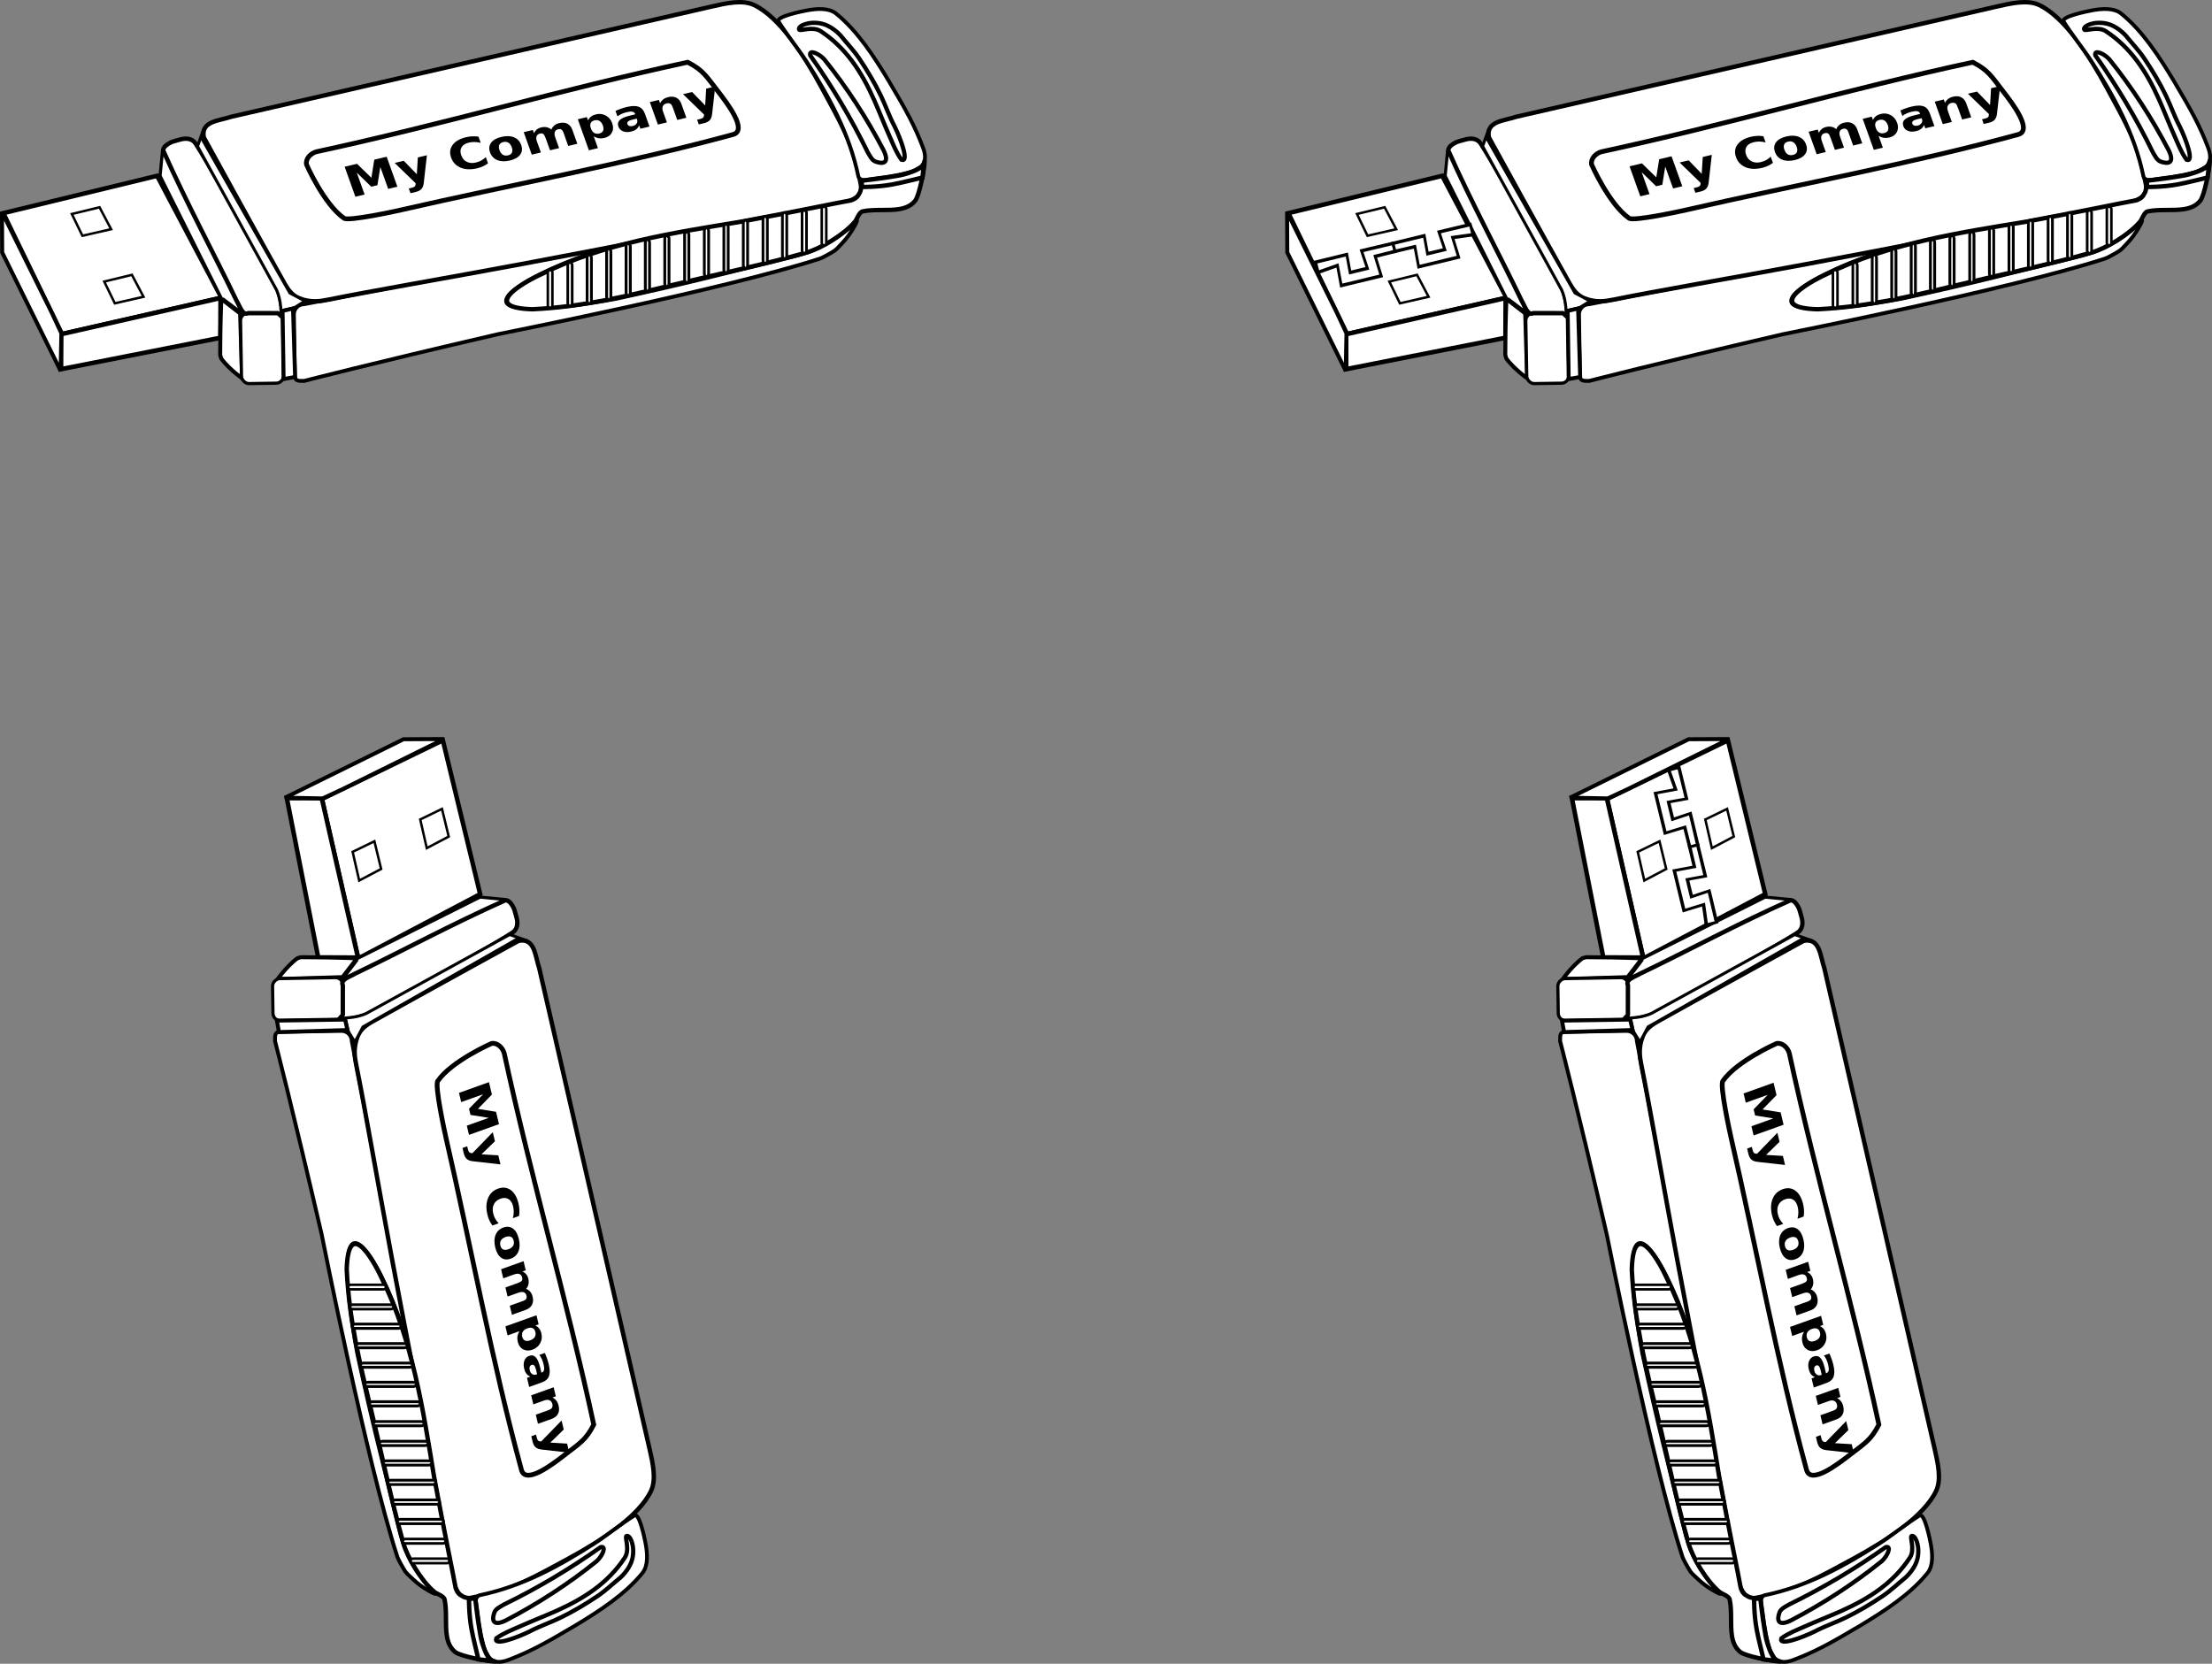 <?xml version="1.0" encoding="UTF-8" standalone="no"?>
<!-- Created with Inkscape (http://www.inkscape.org/) -->
<svg
   xmlns:dc="http://purl.org/dc/elements/1.1/"
   xmlns:cc="http://creativecommons.org/ns#"
   xmlns:rdf="http://www.w3.org/1999/02/22-rdf-syntax-ns#"
   xmlns:svg="http://www.w3.org/2000/svg"
   xmlns="http://www.w3.org/2000/svg"
   xmlns:sodipodi="http://sodipodi.sourceforge.net/DTD/sodipodi-0.dtd"
   xmlns:inkscape="http://www.inkscape.org/namespaces/inkscape"
   width="574.905"
   height="432.503"
   id="svg2"
   sodipodi:version="0.32"
   inkscape:version="0.45+devel"
   sodipodi:docbase="C:\"
   sodipodi:docname="UnLoboEstepario_USB_Flash_Drive.svg"
   inkscape:output_extension="org.inkscape.output.svg.inkscape"
   version="1.0">
  <rect width="100%" height="100%" fill="#808080" stroke="none"/>
  <defs
     id="defs4" />
  <sodipodi:namedview
     id="base"
     pagecolor="#ffffff"
     bordercolor="#666666"
     borderopacity="1.0"
     inkscape:pageopacity="0.0"
     inkscape:pageshadow="2"
     inkscape:zoom="0.5"
     inkscape:cx="271.48733"
     inkscape:cy="301.23457"
     inkscape:document-units="px"
     inkscape:current-layer="layer1"
     inkscape:window-width="800"
     inkscape:window-height="649"
     inkscape:window-x="0"
     inkscape:window-y="0"
     showgrid="false"
     showguides="false"
     inkscape:guide-bbox="true"
     width="765px"
     height="600px" />
  <g
     inkscape:label="Capa 1"
     inkscape:groupmode="layer"
     id="layer1"
     transform="translate(-95.048,-83.749)">
    <g
       id="g2775">
      <path
         sodipodi:nodetypes="ccscsccsssssscccc"
         id="rect2187"
         d="M 174.079,162.822 L 219.031,154.236 C 219.676,154.236 230.019,152.55 241.41,150.22 C 255.937,147.247 272.17,143.542 272.17,144.365 C 252.866,145.844 225.088,157.918 226.652,162.329 C 227.543,164.842 239.133,164.361 255.178,161.416 C 275.405,157.005 280.346,155.55 300.497,150.619 C 303.442,149.931 306.05,149.086 308.292,147.961 C 314.406,144.895 317.787,140.902 317.794,141.113 C 317.803,141.38 316.211,144.562 314.156,146.711 C 312.713,148.22 312.57,148.62 311.158,149.415 C 310.558,149.753 308.853,150.747 308.15,150.975 C 283.704,158.921 225.083,170.477 224.334,170.651 C 190.796,178.427 174.079,182.773 174.079,182.773 C 172.61,182.773 171.68,182.853 171.68,181.384 L 171.427,165.474 C 171.427,164.005 172.61,162.822 174.079,162.822 z"
         style="fill:#ffffff;fill-opacity:1;stroke:#000000;stroke-opacity:1" />
      <path
         sodipodi:nodetypes="ccsssscsssssscc"
         id="rect2175"
         d="M 155.163,114.095 L 280.031,85.444 C 283.783,84.586 288.004,83.624 291.009,85.042 C 297.649,88.177 304.086,98.151 308.637,106.568 C 310.718,110.417 312.916,114.35 314.649,118.123 C 317.158,123.587 318.054,127.848 318.831,132.02 C 319.611,136.206 312.678,136.646 311.481,137.051 C 311.481,137.051 307.639,137.74 301.899,138.8 C 299.038,139.328 295.707,139.957 292.141,140.62 C 276.473,143.533 252.837,148.24 230.551,152.402 C 210.615,156.125 191.786,159.336 180.3,161.66 C 178.247,162.076 175.86,162.466 172.87,161.309 C 170.95,160.566 169.843,158.947 169.017,157.478 C 163.239,147.203 148.023,119.477 148.023,119.477 C 147.179,115.219 151.903,115.197 155.163,114.095 z"
         style="fill:#ffffff;fill-opacity:1;stroke:#000000;stroke-width:1.142;stroke-opacity:1" />
      <path
         sodipodi:nodetypes="cscsscscs"
         id="rect2192"
         d="M 304.854,86.433 C 307.215,86 310.412,85.724 312.32,87.259 C 317.906,91.754 322.319,98.599 326.074,104.853 C 330.741,112.712 332.792,116.491 334.942,122.121 C 336.693,126.707 333.767,128.209 329.886,129.038 C 326.425,129.777 318.784,132.006 318.14,129.615 C 315.831,118.459 310.527,108.862 304.586,99.619 C 302.534,96.427 299.378,92.542 297.387,89.327 C 296.69,88.058 303.477,86.686 304.854,86.433 z"
         style="fill:#ffffff;fill-opacity:1;stroke:#000000;stroke-width:0.982;stroke-opacity:1" />
      <path
         sodipodi:nodetypes="ccccssccsssssscccs"
         id="rect2207"
         d="M 316.166,135.847 C 316.315,135.823 317.796,135.379 318.262,134.253 C 319.028,133.22 318.863,131.828 318.953,130.734 C 320.183,130.524 324.213,130.03 325.692,129.813 C 327.926,129.436 328.847,129.284 330.182,128.93 C 331.033,128.705 332.353,128.473 333.318,127.807 C 333.5,127.68 334.478,127.255 334.835,126.809 C 335.404,126.097 335.366,125.33 335.358,125.632 C 335.301,127.834 333.964,134.56 332.928,135.891 C 331.906,137.204 330.473,137.81 328.838,138.092 C 325.885,138.602 322.275,138.053 319.249,138.7 C 318.296,138.904 317.833,140.689 317.236,141.395 C 314.398,144.75 308.44,148.326 304.538,149.43 C 293.149,152.65 281.384,155.024 269.822,157.834 C 257.286,160.882 246.487,163.496 233.498,164.14 C 220.152,163.796 229.905,157.7 235.907,154.955 C 251.84,147.03 269.948,144.277 287.314,141.44 C 302.339,138.667 313.188,136.342 316.166,135.847 z"
         style="fill:#ffffff;fill-opacity:1;stroke:#000000;stroke-width:1.142;stroke-miterlimit:4;stroke-dasharray:none;stroke-opacity:1" />
      <path
         sodipodi:nodetypes="ccsccc"
         id="rect5152"
         d="M 309.28,99.178 C 315.157,106.46 320.331,114.469 324.672,122.767 C 326.318,126.114 324.655,126.508 322.595,125.753 C 321.658,125.41 321.141,124.268 320.558,123.299 C 316.259,114.484 311.285,106.143 305.629,98.148 C 305.218,96.476 307.966,97.692 309.28,99.178 z"
         style="fill:#ffffff;fill-opacity:1;stroke:#000000;stroke-width:1.097;stroke-miterlimit:4;stroke-opacity:1" />
      <path
         sodipodi:nodetypes="cssccsssssc"
         id="path5160"
         d="M 313.529,92.99 C 315.067,94.896 316.941,96.851 318.29,98.848 C 320.367,101.923 322.436,105.392 324.003,108.662 C 325.307,111.384 326.126,113.885 327.582,116.669 C 329.227,120.016 331.403,126.035 329.343,125.28 C 327.927,123.298 327.186,121.265 326.205,119.073 C 324.941,116.249 323.517,112.597 322.221,109.699 C 319.017,102.531 315.002,96.229 308.371,91.869 C 306.217,90.452 302.955,91.976 302.735,91.425 C 302.367,90.506 305.25,89.155 308.584,89.883 C 310.952,90.399 312.983,92.373 313.529,92.99 z"
         style="fill:#ffffff;fill-opacity:1;stroke:#000000;stroke-width:1.097;stroke-miterlimit:4;stroke-opacity:1" />
      <path
         sodipodi:nodetypes="ccssccsccs"
         id="rect5183"
         d="M 321.953,130.377 C 324.074,130.123 325.185,129.935 326.817,129.683 C 328.45,129.43 329.65,129.239 331.009,128.777 C 331.643,128.561 332.733,128.202 333.367,127.852 L 335.141,126.873 L 334.802,129.907 C 332.203,130.502 329.624,131.206 327.003,131.69 C 323.096,132.412 319.088,132.354 319.088,132.354 L 318.982,130.733 L 321.953,130.377 z"
         style="fill:#ffffff;fill-opacity:1;stroke:#000000;stroke-width:1.142;stroke-miterlimit:4;stroke-opacity:1" />
      <path
         sodipodi:nodetypes="ccccc"
         id="rect5187"
         d="M 95.904,139.154 L 135.876,129.455 L 152.588,161.123 L 111.157,170.579 L 95.904,139.154 z"
         style="fill:#ffffff;fill-opacity:1;stroke:#000000;stroke-width:1.167;stroke-miterlimit:4;stroke-opacity:1" />
      <path
         sodipodi:nodetypes="ccccc"
         id="rect3178"
         d="M 110.912,170.632 L 152.372,161.216 L 152.327,171.554 L 110.931,179.707 L 110.912,170.632 z"
         style="fill:#ffffff;fill-opacity:1;stroke:#000000;stroke-width:1.177;stroke-miterlimit:4;stroke-opacity:1" />
      <path
         sodipodi:nodetypes="cccccc"
         id="rect3197"
         d="M 95.563,138.879 L 108.5,165.042 L 111,170.393 L 110.811,180.177 L 95.616,149.377 L 95.563,138.879 z"
         style="fill:#ffffff;fill-opacity:1;stroke:#000000;stroke-width:1.031;stroke-miterlimit:4;stroke-opacity:1" />
      <path
         sodipodi:nodetypes="ccscsccc"
         id="rect3204"
         d="M 177.266,123.199 C 209.916,116.156 241.137,106.969 273.788,99.926 C 277.838,102.025 278.557,103.496 281.653,107.485 C 284.179,110.74 289.45,117.664 285.545,118.725 C 257.251,126.413 227.974,131.741 199.211,138.34 C 197.72,138.683 185.644,141.303 184.466,140.484 C 179.227,136.845 174.708,126.517 174.708,126.517 C 174.417,125.015 175.789,123.603 177.266,123.199 z"
         style="fill:#ffffff;fill-opacity:1;stroke:#000000;stroke-width:1.239;stroke-miterlimit:4;stroke-opacity:1" />
      <path
         sodipodi:nodetypes="ccccssc"
         id="rect3208"
         d="M 152.553,161.446 L 157.457,165.234 L 157.962,182.015 C 158.946,182.8 154.846,180.063 152.553,176.964 C 152.244,175.867 152.262,176.473 152.286,174.85 C 152.293,174.382 152.3,173.729 152.3,172.797 C 152.3,168.918 152.553,161.446 152.553,161.446 z"
         style="fill:#ffffff;fill-opacity:1;stroke:#000000;stroke-width:1.036;stroke-miterlimit:4;stroke-opacity:1" />
      <rect
         transform="matrix(1,-1.4968359e-2,1.7261724e-2,1,0,0)"
         ry="1.928"
         y="167.516"
         x="154.642"
         height="18.291"
         width="10.92"
         id="rect3212"
         style="fill:#ffffff;fill-opacity:1;stroke:#000000;stroke-width:0.828;stroke-miterlimit:4;stroke-dasharray:none;stroke-opacity:1" />
      <path
         sodipodi:nodetypes="cccccccc"
         id="rect3215"
         d="M 137.697,123.255 L 156.1,161.032 C 156.189,161.258 157.878,164.849 157.692,165.006 L 153.151,161.564 C 152.964,161.72 152.742,161.664 152.653,161.438 L 136.654,129.475 L 137.262,123.129 C 137.449,122.973 137.608,123.029 137.697,123.255 z"
         style="fill:#ffffff;fill-opacity:1;stroke:#000000;stroke-width:0.805;stroke-miterlimit:4;stroke-opacity:1" />
      <path
         sodipodi:nodetypes="cssscscccc"
         id="rect3225"
         d="M 137.441,122.827 C 137.556,121.836 138.514,121.312 138.982,121.019 C 139.808,120.5 140.44,120.446 141.742,120.054 C 143.334,119.574 145.005,119.686 145.91,121.099 C 152.127,130.802 167.199,159.09 167.199,159.09 C 167.72,160.178 168.696,164.353 168.358,165.819 C 168.225,166.393 167.464,164.948 167.038,165.153 L 159.581,165.148 C 158.067,165.873 157.416,163.391 156.549,161.956 C 150.561,149.494 143.612,136.686 137.441,122.827 z"
         style="fill:#ffffff;fill-opacity:1;stroke:#000000;stroke-width:1.142;stroke-miterlimit:4;stroke-opacity:1" />
      <path
         sodipodi:nodetypes="ccccccsccc"
         id="rect3229"
         d="M 147.961,117.358 L 147.502,119.754 L 170.381,159.902 L 174.346,162.02 L 171.56,163.731 L 168.075,164.521 C 168.075,164.521 167.995,162.922 167.706,161.566 C 167.416,160.21 166.917,159.097 166.917,159.097 L 146.388,121.776 L 147.961,117.358 z"
         style="fill:#ffffff;fill-opacity:1;stroke:#000000;stroke-width:0.768;stroke-miterlimit:4;stroke-opacity:1" />
      <path
         sodipodi:nodetypes="ccccc"
         id="rect3232"
         d="M 168.491,164.568 L 171.202,163.943 L 171.738,181.744 L 168.759,182.28 L 168.491,164.568 z"
         style="fill:#ffffff;fill-opacity:1;stroke:#000000;stroke-width:1.02;stroke-miterlimit:4;stroke-opacity:1" />
      <path
         transform="matrix(1.077,-0.257,0.306,0.855,0,0)"
         style="font-size:10.714px;font-style:normal;font-variant:normal;font-weight:normal;font-stretch:normal;text-align:start;line-height:100%;writing-mode:lr-tb;text-anchor:start;fill:#000000;fill-opacity:1;stroke:none;stroke-width:1px;stroke-linecap:butt;stroke-linejoin:miter;stroke-opacity:1;font-family:Century Gothic"
         d="M 119.023,184.429 L 122.013,184.429 L 124.089,189.306 L 126.176,184.429 L 129.161,184.429 L 129.161,193.542 L 126.939,193.542 L 126.939,186.877 L 124.839,191.79 L 123.35,191.79 L 121.25,186.877 L 121.25,193.542 L 119.023,193.542 L 119.023,184.429 M 130.455,186.706 L 132.64,186.706 L 134.477,191.345 L 136.039,186.706 L 138.225,186.706 L 135.35,194.189 C 135.061,194.95 134.723,195.481 134.337,195.782 C 133.954,196.087 133.447,196.24 132.817,196.24 L 131.553,196.24 L 131.553,194.806 L 132.237,194.806 C 132.607,194.806 132.876,194.747 133.043,194.629 C 133.213,194.511 133.346,194.299 133.439,193.994 L 133.5,193.805 L 130.455,186.706 M 151.176,193.042 C 150.745,193.265 150.295,193.434 149.827,193.548 C 149.359,193.662 148.871,193.719 148.363,193.719 C 146.845,193.719 145.642,193.296 144.755,192.45 C 143.868,191.599 143.425,190.448 143.425,188.995 C 143.425,187.538 143.868,186.387 144.755,185.54 C 145.642,184.69 146.845,184.265 148.363,184.265 C 148.871,184.265 149.359,184.322 149.827,184.436 C 150.295,184.549 150.745,184.718 151.176,184.942 L 151.176,186.828 C 150.741,186.531 150.312,186.313 149.888,186.175 C 149.465,186.037 149.02,185.968 148.552,185.968 C 147.714,185.968 147.054,186.236 146.574,186.773 C 146.094,187.31 145.854,188.051 145.854,188.995 C 145.854,189.935 146.094,190.673 146.574,191.211 C 147.054,191.748 147.714,192.016 148.552,192.016 C 149.02,192.016 149.465,191.947 149.888,191.809 C 150.312,191.67 150.741,191.453 151.176,191.156 L 151.176,193.042 M 156.261,188.104 C 155.776,188.104 155.406,188.279 155.15,188.629 C 154.898,188.975 154.771,189.475 154.771,190.13 C 154.771,190.785 154.898,191.288 155.15,191.638 C 155.406,191.984 155.776,192.157 156.261,192.157 C 156.737,192.157 157.101,191.984 157.353,191.638 C 157.605,191.288 157.732,190.785 157.732,190.13 C 157.732,189.475 157.605,188.975 157.353,188.629 C 157.101,188.279 156.737,188.104 156.261,188.104 M 156.261,186.541 C 157.437,186.541 158.354,186.859 159.013,187.493 C 159.677,188.128 160.008,189.007 160.008,190.13 C 160.008,191.253 159.677,192.132 159.013,192.767 C 158.354,193.402 157.437,193.719 156.261,193.719 C 155.081,193.719 154.157,193.402 153.49,192.767 C 152.826,192.132 152.495,191.253 152.495,190.13 C 152.495,189.007 152.826,188.128 153.49,187.493 C 154.157,186.859 155.081,186.541 156.261,186.541 M 167.937,187.841 C 168.213,187.418 168.541,187.097 168.919,186.877 C 169.302,186.653 169.721,186.541 170.177,186.541 C 170.962,186.541 171.56,186.783 171.971,187.268 C 172.382,187.752 172.588,188.456 172.588,189.379 L 172.588,193.542 L 170.39,193.542 L 170.39,189.978 C 170.395,189.925 170.397,189.87 170.397,189.813 C 170.401,189.756 170.403,189.674 170.403,189.569 C 170.403,189.084 170.331,188.735 170.189,188.519 C 170.047,188.299 169.817,188.189 169.499,188.189 C 169.084,188.189 168.763,188.36 168.535,188.702 C 168.311,189.044 168.195,189.538 168.187,190.185 L 168.187,193.542 L 165.99,193.542 L 165.99,189.978 C 165.99,189.221 165.925,188.735 165.794,188.519 C 165.664,188.299 165.432,188.189 165.099,188.189 C 164.68,188.189 164.356,188.362 164.128,188.708 C 163.9,189.05 163.786,189.54 163.786,190.179 L 163.786,193.542 L 161.589,193.542 L 161.589,186.706 L 163.786,186.706 L 163.786,187.707 C 164.055,187.321 164.362,187.03 164.708,186.834 C 165.058,186.639 165.442,186.541 165.862,186.541 C 166.334,186.541 166.751,186.655 167.113,186.883 C 167.475,187.111 167.75,187.43 167.937,187.841 M 176.824,192.553 L 176.824,196.142 L 174.639,196.142 L 174.639,186.706 L 176.824,186.706 L 176.824,187.707 C 177.125,187.308 177.458,187.015 177.825,186.828 C 178.191,186.637 178.612,186.541 179.088,186.541 C 179.93,186.541 180.622,186.877 181.163,187.548 C 181.704,188.216 181.975,189.076 181.975,190.13 C 181.975,191.184 181.704,192.047 181.163,192.718 C 180.622,193.385 179.93,193.719 179.088,193.719 C 178.612,193.719 178.191,193.626 177.825,193.438 C 177.458,193.247 177.125,192.952 176.824,192.553 M 178.276,188.128 C 177.808,188.128 177.448,188.301 177.196,188.647 C 176.948,188.989 176.824,189.483 176.824,190.13 C 176.824,190.777 176.948,191.274 177.196,191.619 C 177.448,191.961 177.808,192.132 178.276,192.132 C 178.744,192.132 179.1,191.961 179.344,191.619 C 179.593,191.278 179.717,190.781 179.717,190.13 C 179.717,189.479 179.593,188.983 179.344,188.641 C 179.1,188.299 178.744,188.128 178.276,188.128 M 186.663,190.466 C 186.207,190.466 185.863,190.543 185.631,190.698 C 185.403,190.852 185.289,191.08 185.289,191.381 C 185.289,191.658 185.381,191.876 185.564,192.035 C 185.751,192.189 186.01,192.266 186.339,192.266 C 186.75,192.266 187.096,192.12 187.377,191.827 C 187.658,191.53 187.798,191.16 187.798,190.716 L 187.798,190.466 L 186.663,190.466 M 190.001,189.642 L 190.001,193.542 L 187.798,193.542 L 187.798,192.529 C 187.505,192.944 187.175,193.247 186.809,193.438 C 186.443,193.626 185.997,193.719 185.472,193.719 C 184.764,193.719 184.189,193.514 183.745,193.103 C 183.306,192.688 183.086,192.15 183.086,191.491 C 183.086,190.69 183.361,190.102 183.91,189.727 C 184.463,189.353 185.33,189.166 186.51,189.166 L 187.798,189.166 L 187.798,188.995 C 187.798,188.649 187.662,188.397 187.389,188.238 C 187.116,188.075 186.691,187.994 186.113,187.994 C 185.645,187.994 185.21,188.041 184.807,188.134 C 184.404,188.228 184.03,188.368 183.684,188.555 L 183.684,186.889 C 184.152,186.775 184.622,186.69 185.094,186.633 C 185.566,186.572 186.038,186.541 186.51,186.541 C 187.743,186.541 188.632,186.785 189.177,187.274 C 189.727,187.758 190.001,188.547 190.001,189.642 M 198.894,189.379 L 198.894,193.542 L 196.697,193.542 L 196.697,192.865 L 196.697,190.356 C 196.697,189.766 196.683,189.359 196.654,189.135 C 196.63,188.912 196.585,188.747 196.52,188.641 C 196.434,188.499 196.319,188.389 196.172,188.311 C 196.026,188.23 195.859,188.189 195.672,188.189 C 195.216,188.189 194.858,188.366 194.597,188.72 C 194.337,189.07 194.207,189.556 194.207,190.179 L 194.207,193.542 L 192.022,193.542 L 192.022,186.706 L 194.207,186.706 L 194.207,187.707 C 194.536,187.308 194.886,187.015 195.256,186.828 C 195.627,186.637 196.036,186.541 196.483,186.541 C 197.273,186.541 197.871,186.783 198.278,187.268 C 198.689,187.752 198.894,188.456 198.894,189.379 M 200.036,186.706 L 202.221,186.706 L 204.058,191.345 L 205.62,186.706 L 207.805,186.706 L 204.931,194.189 C 204.642,194.95 204.304,195.481 203.917,195.782 C 203.535,196.087 203.028,196.24 202.398,196.24 L 201.134,196.24 L 201.134,194.806 L 201.818,194.806 C 202.188,194.806 202.457,194.747 202.624,194.629 C 202.794,194.511 202.927,194.299 203.02,193.994 L 203.081,193.805 L 200.036,186.706"
         id="text3235" />
      <rect
         ry="0.744"
         y="149.993"
         x="247.643"
         height="12.701"
         width="1.116"
         id="rect3243"
         style="fill:#ffffff;fill-opacity:1;stroke:#000000;stroke-width:0.727;stroke-miterlimit:4;stroke-dasharray:none;stroke-opacity:1" />
      <rect
         ry="0.779"
         y="148.397"
         x="252.711"
         height="13.307"
         width="1.103"
         id="rect3245"
         style="fill:#ffffff;fill-opacity:1;stroke:#000000;stroke-width:0.74;stroke-miterlimit:4;stroke-dasharray:none;stroke-opacity:1" />
      <rect
         ry="0.662"
         y="151.977"
         x="242.611"
         height="11.305"
         width="1.147"
         id="rect3247"
         style="fill:#ffffff;fill-opacity:1;stroke:#000000;stroke-width:0.695;stroke-miterlimit:4;stroke-dasharray:none;stroke-opacity:1" />
      <rect
         ry="0.798"
         y="147.002"
         x="257.775"
         height="13.626"
         width="1.096"
         id="rect3249"
         style="fill:#ffffff;fill-opacity:1;stroke:#000000;stroke-width:0.746;stroke-miterlimit:4;stroke-dasharray:none;stroke-opacity:1" />
      <rect
         ry="0.788"
         y="146.001"
         x="262.768"
         height="13.467"
         width="1.1"
         id="rect3251"
         style="fill:#ffffff;fill-opacity:1;stroke:#000000;stroke-width:0.743;stroke-miterlimit:4;stroke-dasharray:none;stroke-opacity:1" />
      <rect
         ry="0.776"
         y="144.999"
         x="267.825"
         height="13.261"
         width="1.104"
         id="rect3253"
         style="fill:#ffffff;fill-opacity:1;stroke:#000000;stroke-width:0.739;stroke-miterlimit:4;stroke-dasharray:none;stroke-opacity:1" />
      <rect
         ry="0.776"
         y="143.999"
         x="272.986"
         height="13.261"
         width="1.104"
         id="rect3255"
         style="fill:#ffffff;fill-opacity:1;stroke:#000000;stroke-width:0.739;stroke-miterlimit:4;stroke-dasharray:none;stroke-opacity:1" />
      <rect
         ry="0.741"
         y="142.992"
         x="278.106"
         height="12.652"
         width="1.117"
         id="rect3262"
         style="fill:#ffffff;fill-opacity:1;stroke:#000000;stroke-width:0.726;stroke-miterlimit:4;stroke-dasharray:none;stroke-opacity:1" />
      <rect
         ry="0.741"
         y="142.014"
         x="283.188"
         height="12.652"
         width="1.117"
         id="rect3264"
         style="fill:#ffffff;fill-opacity:1;stroke:#000000;stroke-width:0.726;stroke-miterlimit:4;stroke-dasharray:none;stroke-opacity:1" />
      <rect
         ry="0.731"
         y="140.99"
         x="288.233"
         height="12.49"
         width="1.12"
         id="rect3266"
         style="fill:#ffffff;fill-opacity:1;stroke:#000000;stroke-width:0.722;stroke-miterlimit:4;stroke-dasharray:none;stroke-opacity:1" />
      <rect
         ry="0.716"
         y="139.988"
         x="293.355"
         height="12.225"
         width="1.126"
         id="rect3268"
         style="fill:#ffffff;fill-opacity:1;stroke:#000000;stroke-width:0.716;stroke-miterlimit:4;stroke-dasharray:none;stroke-opacity:1" />
      <rect
         ry="0.703"
         y="138.985"
         x="298.397"
         height="12.009"
         width="1.131"
         id="rect3270"
         style="fill:#ffffff;fill-opacity:1;stroke:#000000;stroke-width:0.711;stroke-miterlimit:4;stroke-dasharray:none;stroke-opacity:1" />
      <rect
         ry="0.653"
         y="138.427"
         x="303.512"
         height="11.154"
         width="1.151"
         id="rect3272"
         style="fill:#ffffff;fill-opacity:1;stroke:#000000;stroke-width:0.692;stroke-miterlimit:4;stroke-dasharray:none;stroke-opacity:1" />
      <rect
         ry="0.59"
         y="137.462"
         x="308.624"
         height="10.071"
         width="1.178"
         id="rect3274"
         style="fill:#ffffff;fill-opacity:1;stroke:#000000;stroke-width:0.665;stroke-miterlimit:4;stroke-dasharray:none;stroke-opacity:1" />
      <rect
         ry="0.573"
         y="153.958"
         x="237.432"
         height="9.78"
         width="1.185"
         id="rect3278"
         style="fill:#ffffff;fill-opacity:1;stroke:#000000;stroke-width:0.657;stroke-miterlimit:4;stroke-dasharray:none;stroke-opacity:1" />
      <path
         sodipodi:nodetypes="ccccc"
         id="path14173"
         d="M 113.722,139.376 L 120.917,137.63 L 123.925,143.33 L 116.467,145.032 L 113.722,139.376 z"
         style="fill:#ffffff;fill-opacity:1;stroke:#000000;stroke-width:0.63;stroke-miterlimit:4;stroke-dasharray:none;stroke-opacity:1" />
      <path
         sodipodi:nodetypes="ccccc"
         id="path19020"
         d="M 122.141,156.942 L 129.336,155.196 L 132.344,160.896 L 124.887,162.598 L 122.141,156.942 z"
         style="fill:#ffffff;fill-opacity:1;stroke:#000000;stroke-width:0.63;stroke-miterlimit:4;stroke-dasharray:none;stroke-opacity:1" />
    </g>
    <g
       id="g2813">
      <path
         sodipodi:nodetypes="ccscsccsssssscccc"
         id="path2887"
         d="M 508.079,162.822 L 553.031,154.236 C 553.676,154.236 564.019,152.55 575.41,150.22 C 589.937,147.247 606.17,143.542 606.17,144.365 C 586.866,145.844 559.088,157.918 560.652,162.329 C 561.543,164.842 573.133,164.361 589.178,161.416 C 609.405,157.005 614.346,155.55 634.497,150.619 C 637.442,149.931 640.05,149.086 642.292,147.961 C 648.406,144.895 651.787,140.902 651.794,141.113 C 651.803,141.38 650.211,144.562 648.156,146.711 C 646.713,148.22 646.57,148.62 645.158,149.415 C 644.558,149.753 642.853,150.747 642.15,150.975 C 617.704,158.921 559.083,170.477 558.334,170.651 C 524.796,178.427 508.079,182.773 508.079,182.773 C 506.61,182.773 505.68,182.853 505.68,181.384 L 505.427,165.474 C 505.427,164.005 506.61,162.822 508.079,162.822 z"
         style="fill:#ffffff;fill-opacity:1;stroke:#000000;stroke-opacity:1" />
      <path
         sodipodi:nodetypes="ccsssscsssssscc"
         id="path2889"
         d="M 489.163,114.095 L 614.031,85.444 C 617.783,84.586 622.004,83.624 625.009,85.042 C 631.649,88.177 638.086,98.151 642.637,106.568 C 644.718,110.417 646.916,114.35 648.649,118.123 C 651.158,123.587 652.054,127.848 652.831,132.02 C 653.611,136.206 646.678,136.646 645.481,137.051 C 645.481,137.051 641.639,137.74 635.899,138.8 C 633.038,139.328 629.707,139.957 626.141,140.62 C 610.473,143.533 586.837,148.24 564.551,152.402 C 544.615,156.125 525.786,159.336 514.3,161.66 C 512.247,162.076 509.86,162.466 506.87,161.309 C 504.95,160.566 503.843,158.947 503.017,157.478 C 497.239,147.203 482.023,119.477 482.023,119.477 C 481.179,115.219 485.903,115.197 489.163,114.095 z"
         style="fill:#ffffff;fill-opacity:1;stroke:#000000;stroke-width:1.142;stroke-opacity:1" />
      <path
         sodipodi:nodetypes="cscsscscs"
         id="path2891"
         d="M 638.854,86.433 C 641.215,86 644.412,85.724 646.32,87.259 C 651.906,91.754 656.319,98.599 660.074,104.853 C 664.741,112.712 666.792,116.491 668.942,122.121 C 670.693,126.707 667.767,128.209 663.886,129.038 C 660.425,129.777 652.784,132.006 652.14,129.615 C 649.831,118.459 644.527,108.862 638.586,99.619 C 636.534,96.427 633.378,92.542 631.387,89.327 C 630.69,88.058 637.477,86.686 638.854,86.433 z"
         style="fill:#ffffff;fill-opacity:1;stroke:#000000;stroke-width:0.982;stroke-opacity:1" />
      <path
         sodipodi:nodetypes="ccccssccsssssscccs"
         id="path2893"
         d="M 650.166,135.847 C 650.315,135.823 651.796,135.379 652.262,134.253 C 653.028,133.22 652.863,131.828 652.953,130.734 C 654.183,130.524 658.213,130.03 659.692,129.813 C 661.926,129.436 662.847,129.284 664.182,128.93 C 665.033,128.705 666.353,128.473 667.318,127.807 C 667.5,127.68 668.478,127.255 668.835,126.809 C 669.404,126.097 669.366,125.33 669.358,125.632 C 669.301,127.834 667.964,134.56 666.928,135.891 C 665.906,137.204 664.473,137.81 662.838,138.092 C 659.885,138.602 656.275,138.053 653.249,138.7 C 652.296,138.904 651.833,140.689 651.236,141.395 C 648.398,144.75 642.44,148.326 638.538,149.43 C 627.149,152.65 615.384,155.024 603.822,157.834 C 591.286,160.882 580.487,163.496 567.498,164.14 C 554.152,163.796 563.905,157.7 569.907,154.955 C 585.84,147.03 603.948,144.277 621.314,141.44 C 636.339,138.667 647.188,136.342 650.166,135.847 z"
         style="fill:#ffffff;fill-opacity:1;stroke:#000000;stroke-width:1.142;stroke-miterlimit:4;stroke-dasharray:none;stroke-opacity:1" />
      <path
         sodipodi:nodetypes="ccsccc"
         id="path2895"
         d="M 643.28,99.178 C 649.157,106.46 654.331,114.469 658.672,122.767 C 660.318,126.114 658.655,126.508 656.595,125.753 C 655.658,125.41 655.141,124.268 654.558,123.299 C 650.259,114.484 645.285,106.143 639.629,98.148 C 639.218,96.476 641.966,97.692 643.28,99.178 z"
         style="fill:#ffffff;fill-opacity:1;stroke:#000000;stroke-width:1.097;stroke-miterlimit:4;stroke-opacity:1" />
      <path
         sodipodi:nodetypes="cssccsssssc"
         id="path2897"
         d="M 647.529,92.99 C 649.067,94.896 650.941,96.851 652.29,98.848 C 654.367,101.923 656.436,105.392 658.003,108.662 C 659.307,111.384 660.126,113.885 661.582,116.669 C 663.227,120.016 665.403,126.035 663.343,125.28 C 661.927,123.298 661.186,121.265 660.205,119.073 C 658.941,116.249 657.517,112.597 656.221,109.699 C 653.017,102.531 649.002,96.229 642.371,91.869 C 640.217,90.452 636.955,91.976 636.735,91.425 C 636.367,90.506 639.25,89.155 642.584,89.883 C 644.952,90.399 646.983,92.373 647.529,92.99 z"
         style="fill:#ffffff;fill-opacity:1;stroke:#000000;stroke-width:1.097;stroke-miterlimit:4;stroke-opacity:1" />
      <path
         sodipodi:nodetypes="ccssccsccs"
         id="path2899"
         d="M 655.953,130.377 C 658.074,130.123 659.184,129.935 660.817,129.683 C 662.45,129.43 663.65,129.239 665.009,128.777 C 665.643,128.561 666.733,128.202 667.367,127.852 L 669.141,126.873 L 668.802,129.907 C 666.203,130.502 663.624,131.206 661.004,131.69 C 657.096,132.412 653.088,132.354 653.088,132.354 L 652.982,130.733 L 655.953,130.377 z"
         style="fill:#ffffff;fill-opacity:1;stroke:#000000;stroke-width:1.142;stroke-miterlimit:4;stroke-opacity:1" />
      <path
         sodipodi:nodetypes="ccccc"
         id="path2901"
         d="M 429.904,139.154 L 469.876,129.455 L 486.588,161.123 L 445.157,170.579 L 429.904,139.154 z"
         style="fill:#ffffff;fill-opacity:1;stroke:#000000;stroke-width:1.167;stroke-miterlimit:4;stroke-opacity:1" />
      <path
         sodipodi:nodetypes="ccccc"
         id="path2903"
         d="M 444.912,170.632 L 486.372,161.216 L 486.327,171.554 L 444.931,179.707 L 444.912,170.632 z"
         style="fill:#ffffff;fill-opacity:1;stroke:#000000;stroke-width:1.177;stroke-miterlimit:4;stroke-opacity:1" />
      <path
         sodipodi:nodetypes="cccccc"
         id="path2905"
         d="M 429.563,138.879 L 442.5,165.042 L 445,170.393 L 444.811,180.177 L 429.616,149.377 L 429.563,138.879 z"
         style="fill:#ffffff;fill-opacity:1;stroke:#000000;stroke-width:1.031;stroke-miterlimit:4;stroke-opacity:1" />
      <path
         sodipodi:nodetypes="ccscsccc"
         id="path2907"
         d="M 511.266,123.199 C 543.916,116.156 575.137,106.969 607.788,99.926 C 611.838,102.025 612.557,103.496 615.653,107.485 C 618.179,110.74 623.45,117.664 619.545,118.725 C 591.251,126.413 561.974,131.741 533.211,138.34 C 531.72,138.683 519.644,141.303 518.466,140.484 C 513.227,136.845 508.708,126.517 508.708,126.517 C 508.417,125.015 509.789,123.603 511.266,123.199 z"
         style="fill:#ffffff;fill-opacity:1;stroke:#000000;stroke-width:1.239;stroke-miterlimit:4;stroke-opacity:1" />
      <path
         sodipodi:nodetypes="ccccssc"
         id="path2909"
         d="M 486.553,161.446 L 491.457,165.234 L 491.962,182.015 C 492.946,182.8 488.846,180.063 486.553,176.964 C 486.244,175.867 486.262,176.473 486.286,174.85 C 486.293,174.382 486.3,173.729 486.3,172.797 C 486.3,168.918 486.553,161.446 486.553,161.446 z"
         style="fill:#ffffff;fill-opacity:1;stroke:#000000;stroke-width:1.036;stroke-miterlimit:4;stroke-opacity:1" />
      <rect
         transform="matrix(1,-1.4968359e-2,1.7261724e-2,1,0,0)"
         ry="1.928"
         y="172.515"
         x="488.596"
         height="18.291"
         width="10.92"
         id="rect2911"
         style="fill:#ffffff;fill-opacity:1;stroke:#000000;stroke-width:0.828;stroke-miterlimit:4;stroke-dasharray:none;stroke-opacity:1" />
      <path
         sodipodi:nodetypes="cccccccc"
         id="path2913"
         d="M 471.697,123.255 L 490.1,161.032 C 490.189,161.258 491.878,164.849 491.692,165.006 L 487.151,161.564 C 486.964,161.72 486.742,161.664 486.653,161.438 L 470.654,129.475 L 471.262,123.129 C 471.449,122.973 471.608,123.029 471.697,123.255 z"
         style="fill:#ffffff;fill-opacity:1;stroke:#000000;stroke-width:0.805;stroke-miterlimit:4;stroke-opacity:1" />
      <path
         sodipodi:nodetypes="cssscscccc"
         id="path2915"
         d="M 471.441,122.827 C 471.556,121.836 472.514,121.312 472.982,121.019 C 473.808,120.5 474.44,120.446 475.742,120.054 C 477.334,119.574 479.005,119.686 479.91,121.099 C 486.127,130.802 501.199,159.09 501.199,159.09 C 501.72,160.178 502.696,164.353 502.358,165.819 C 502.225,166.393 501.464,164.948 501.038,165.153 L 493.581,165.148 C 492.067,165.873 491.416,163.391 490.549,161.956 C 484.561,149.494 477.612,136.686 471.441,122.827 z"
         style="fill:#ffffff;fill-opacity:1;stroke:#000000;stroke-width:1.142;stroke-miterlimit:4;stroke-opacity:1" />
      <path
         sodipodi:nodetypes="ccccccsccc"
         id="path2917"
         d="M 481.961,117.358 L 481.502,119.754 L 504.381,159.902 L 508.346,162.02 L 505.56,163.731 L 502.075,164.521 C 502.075,164.521 501.995,162.922 501.706,161.566 C 501.416,160.21 500.917,159.097 500.917,159.097 L 480.388,121.776 L 481.961,117.358 z"
         style="fill:#ffffff;fill-opacity:1;stroke:#000000;stroke-width:0.768;stroke-miterlimit:4;stroke-opacity:1" />
      <path
         sodipodi:nodetypes="ccccc"
         id="path2919"
         d="M 502.491,164.568 L 505.202,163.943 L 505.738,181.744 L 502.759,182.28 L 502.491,164.568 z"
         style="fill:#ffffff;fill-opacity:1;stroke:#000000;stroke-width:1.02;stroke-miterlimit:4;stroke-opacity:1" />
      <path
         transform="matrix(1.077,-0.257,0.306,0.855,0,0)"
         style="font-size:10.714px;font-style:normal;font-variant:normal;font-weight:normal;font-stretch:normal;text-align:start;line-height:100%;writing-mode:lr-tb;text-anchor:start;fill:#000000;fill-opacity:1;stroke:none;stroke-width:1px;stroke-linecap:butt;stroke-linejoin:miter;stroke-opacity:1;font-family:Century Gothic"
         d="M 404.734,270.177 L 407.725,270.177 L 409.8,275.054 L 411.888,270.177 L 414.872,270.177 L 414.872,279.29 L 412.651,279.29 L 412.651,272.625 L 410.551,277.538 L 409.062,277.538 L 406.962,272.625 L 406.962,279.29 L 404.734,279.29 L 404.734,270.177 M 416.166,272.454 L 418.351,272.454 L 420.188,277.092 L 421.751,272.454 L 423.936,272.454 L 421.061,279.937 C 420.772,280.698 420.435,281.229 420.048,281.53 C 419.666,281.835 419.159,281.987 418.528,281.987 L 417.265,281.987 L 417.265,280.553 L 417.948,280.553 C 418.319,280.553 418.587,280.494 418.754,280.376 C 418.925,280.258 419.057,280.046 419.151,279.741 L 419.212,279.552 L 416.166,272.454 M 436.888,278.789 C 436.457,279.013 436.007,279.182 435.539,279.296 C 435.071,279.41 434.583,279.467 434.074,279.467 C 432.556,279.467 431.354,279.043 430.467,278.197 C 429.58,277.347 429.136,276.195 429.136,274.742 C 429.136,273.286 429.58,272.134 430.467,271.288 C 431.354,270.437 432.556,270.012 434.074,270.012 C 434.583,270.012 435.071,270.069 435.539,270.183 C 436.007,270.297 436.457,270.466 436.888,270.69 L 436.888,272.576 C 436.452,272.279 436.023,272.061 435.6,271.923 C 435.177,271.784 434.731,271.715 434.263,271.715 C 433.425,271.715 432.766,271.984 432.286,272.521 C 431.806,273.058 431.566,273.798 431.566,274.742 C 431.566,275.682 431.806,276.421 432.286,276.958 C 432.766,277.495 433.425,277.764 434.263,277.764 C 434.731,277.764 435.177,277.695 435.6,277.556 C 436.023,277.418 436.452,277.2 436.888,276.903 L 436.888,278.789 M 441.972,273.851 C 441.488,273.851 441.118,274.026 440.861,274.376 C 440.609,274.722 440.483,275.223 440.483,275.878 C 440.483,276.533 440.609,277.035 440.861,277.385 C 441.118,277.731 441.488,277.904 441.972,277.904 C 442.448,277.904 442.812,277.731 443.065,277.385 C 443.317,277.035 443.443,276.533 443.443,275.878 C 443.443,275.223 443.317,274.722 443.065,274.376 C 442.812,274.026 442.448,273.851 441.972,273.851 M 441.972,272.289 C 443.148,272.289 444.066,272.606 444.725,273.241 C 445.388,273.876 445.72,274.755 445.72,275.878 C 445.72,277.001 445.388,277.88 444.725,278.514 C 444.066,279.149 443.148,279.467 441.972,279.467 C 440.792,279.467 439.868,279.149 439.201,278.514 C 438.538,277.88 438.206,277.001 438.206,275.878 C 438.206,274.755 438.538,273.876 439.201,273.241 C 439.868,272.606 440.792,272.289 441.972,272.289 M 453.648,273.589 C 453.925,273.166 454.253,272.844 454.631,272.625 C 455.014,272.401 455.433,272.289 455.888,272.289 C 456.674,272.289 457.272,272.531 457.683,273.015 C 458.094,273.499 458.299,274.203 458.299,275.127 L 458.299,279.29 L 456.102,279.29 L 456.102,275.725 C 456.106,275.672 456.108,275.617 456.108,275.56 C 456.112,275.503 456.114,275.422 456.114,275.316 C 456.114,274.832 456.043,274.482 455.901,274.266 C 455.758,274.047 455.528,273.937 455.211,273.937 C 454.796,273.937 454.474,274.108 454.247,274.449 C 454.023,274.791 453.907,275.286 453.899,275.933 L 453.899,279.29 L 451.701,279.29 L 451.701,275.725 C 451.701,274.968 451.636,274.482 451.506,274.266 C 451.376,274.047 451.144,273.937 450.81,273.937 C 450.391,273.937 450.068,274.11 449.84,274.456 C 449.612,274.797 449.498,275.288 449.498,275.927 L 449.498,279.29 L 447.301,279.29 L 447.301,272.454 L 449.498,272.454 L 449.498,273.455 C 449.766,273.068 450.074,272.777 450.42,272.582 C 450.769,272.386 451.154,272.289 451.573,272.289 C 452.045,272.289 452.462,272.403 452.824,272.631 C 453.187,272.858 453.461,273.178 453.648,273.589 M 462.535,278.301 L 462.535,281.89 L 460.35,281.89 L 460.35,272.454 L 462.535,272.454 L 462.535,273.455 C 462.836,273.056 463.17,272.763 463.536,272.576 C 463.902,272.384 464.324,272.289 464.8,272.289 C 465.642,272.289 466.334,272.625 466.875,273.296 C 467.416,273.963 467.687,274.824 467.687,275.878 C 467.687,276.932 467.416,277.794 466.875,278.466 C 466.334,279.133 465.642,279.467 464.8,279.467 C 464.324,279.467 463.902,279.373 463.536,279.186 C 463.17,278.995 462.836,278.7 462.535,278.301 M 463.988,273.876 C 463.52,273.876 463.16,274.049 462.908,274.395 C 462.659,274.736 462.535,275.231 462.535,275.878 C 462.535,276.525 462.659,277.021 462.908,277.367 C 463.16,277.709 463.52,277.88 463.988,277.88 C 464.456,277.88 464.812,277.709 465.056,277.367 C 465.304,277.025 465.428,276.529 465.428,275.878 C 465.428,275.227 465.304,274.73 465.056,274.388 C 464.812,274.047 464.456,273.876 463.988,273.876 M 472.374,276.213 C 471.918,276.213 471.575,276.291 471.343,276.445 C 471.115,276.6 471.001,276.828 471.001,277.129 C 471.001,277.406 471.092,277.623 471.276,277.782 C 471.463,277.937 471.721,278.014 472.051,278.014 C 472.462,278.014 472.808,277.868 473.088,277.575 C 473.369,277.277 473.509,276.907 473.509,276.464 L 473.509,276.213 L 472.374,276.213 M 475.713,275.389 L 475.713,279.29 L 473.509,279.29 L 473.509,278.276 C 473.216,278.691 472.887,278.995 472.521,279.186 C 472.154,279.373 471.709,279.467 471.184,279.467 C 470.476,279.467 469.9,279.261 469.457,278.85 C 469.017,278.435 468.797,277.898 468.797,277.239 C 468.797,276.437 469.072,275.849 469.621,275.475 C 470.175,275.101 471.042,274.913 472.222,274.913 L 473.509,274.913 L 473.509,274.742 C 473.509,274.397 473.373,274.144 473.101,273.986 C 472.828,273.823 472.403,273.741 471.825,273.741 C 471.357,273.741 470.922,273.788 470.519,273.882 C 470.116,273.975 469.741,274.116 469.396,274.303 L 469.396,272.637 C 469.864,272.523 470.334,272.437 470.806,272.38 C 471.278,272.319 471.75,272.289 472.222,272.289 C 473.454,272.289 474.344,272.533 474.889,273.021 C 475.438,273.505 475.713,274.295 475.713,275.389 M 484.606,275.127 L 484.606,279.29 L 482.408,279.29 L 482.408,278.612 L 482.408,276.104 C 482.408,275.514 482.394,275.107 482.366,274.883 C 482.341,274.659 482.297,274.494 482.231,274.388 C 482.146,274.246 482.03,274.136 481.884,274.059 C 481.737,273.977 481.57,273.937 481.383,273.937 C 480.927,273.937 480.569,274.114 480.309,274.468 C 480.048,274.818 479.918,275.304 479.918,275.927 L 479.918,279.29 L 477.733,279.29 L 477.733,272.454 L 479.918,272.454 L 479.918,273.455 C 480.248,273.056 480.598,272.763 480.968,272.576 C 481.338,272.384 481.747,272.289 482.195,272.289 C 482.984,272.289 483.582,272.531 483.989,273.015 C 484.4,273.499 484.606,274.203 484.606,275.127 M 485.747,272.454 L 487.932,272.454 L 489.769,277.092 L 491.332,272.454 L 493.517,272.454 L 490.642,279.937 C 490.353,280.698 490.016,281.229 489.629,281.53 C 489.247,281.835 488.74,281.987 488.109,281.987 L 486.846,281.987 L 486.846,280.553 L 487.529,280.553 C 487.9,280.553 488.168,280.494 488.335,280.376 C 488.506,280.258 488.638,280.046 488.732,279.741 L 488.793,279.552 L 485.747,272.454"
         id="text2921" />
      <rect
         ry="0.744"
         y="149.993"
         x="581.643"
         height="12.701"
         width="1.116"
         id="rect2925"
         style="fill:#ffffff;fill-opacity:1;stroke:#000000;stroke-width:0.727;stroke-miterlimit:4;stroke-dasharray:none;stroke-opacity:1" />
      <rect
         ry="0.779"
         y="148.397"
         x="586.711"
         height="13.307"
         width="1.103"
         id="rect2927"
         style="fill:#ffffff;fill-opacity:1;stroke:#000000;stroke-width:0.74;stroke-miterlimit:4;stroke-dasharray:none;stroke-opacity:1" />
      <rect
         ry="0.662"
         y="151.977"
         x="576.611"
         height="11.305"
         width="1.147"
         id="rect2929"
         style="fill:#ffffff;fill-opacity:1;stroke:#000000;stroke-width:0.695;stroke-miterlimit:4;stroke-dasharray:none;stroke-opacity:1" />
      <rect
         ry="0.798"
         y="147.002"
         x="591.775"
         height="13.626"
         width="1.096"
         id="rect2931"
         style="fill:#ffffff;fill-opacity:1;stroke:#000000;stroke-width:0.746;stroke-miterlimit:4;stroke-dasharray:none;stroke-opacity:1" />
      <rect
         ry="0.788"
         y="146.001"
         x="596.768"
         height="13.467"
         width="1.1"
         id="rect2933"
         style="fill:#ffffff;fill-opacity:1;stroke:#000000;stroke-width:0.743;stroke-miterlimit:4;stroke-dasharray:none;stroke-opacity:1" />
      <rect
         ry="0.776"
         y="144.999"
         x="601.825"
         height="13.261"
         width="1.104"
         id="rect2935"
         style="fill:#ffffff;fill-opacity:1;stroke:#000000;stroke-width:0.739;stroke-miterlimit:4;stroke-dasharray:none;stroke-opacity:1" />
      <rect
         ry="0.776"
         y="143.999"
         x="606.986"
         height="13.261"
         width="1.104"
         id="rect2937"
         style="fill:#ffffff;fill-opacity:1;stroke:#000000;stroke-width:0.739;stroke-miterlimit:4;stroke-dasharray:none;stroke-opacity:1" />
      <rect
         ry="0.741"
         y="142.992"
         x="612.106"
         height="12.652"
         width="1.117"
         id="rect2939"
         style="fill:#ffffff;fill-opacity:1;stroke:#000000;stroke-width:0.726;stroke-miterlimit:4;stroke-dasharray:none;stroke-opacity:1" />
      <rect
         ry="0.741"
         y="142.014"
         x="617.188"
         height="12.652"
         width="1.117"
         id="rect2941"
         style="fill:#ffffff;fill-opacity:1;stroke:#000000;stroke-width:0.726;stroke-miterlimit:4;stroke-dasharray:none;stroke-opacity:1" />
      <rect
         ry="0.731"
         y="140.99"
         x="622.233"
         height="12.49"
         width="1.12"
         id="rect2943"
         style="fill:#ffffff;fill-opacity:1;stroke:#000000;stroke-width:0.722;stroke-miterlimit:4;stroke-dasharray:none;stroke-opacity:1" />
      <rect
         ry="0.716"
         y="139.988"
         x="627.355"
         height="12.225"
         width="1.126"
         id="rect2945"
         style="fill:#ffffff;fill-opacity:1;stroke:#000000;stroke-width:0.716;stroke-miterlimit:4;stroke-dasharray:none;stroke-opacity:1" />
      <rect
         ry="0.703"
         y="138.985"
         x="632.397"
         height="12.009"
         width="1.131"
         id="rect2947"
         style="fill:#ffffff;fill-opacity:1;stroke:#000000;stroke-width:0.711;stroke-miterlimit:4;stroke-dasharray:none;stroke-opacity:1" />
      <rect
         ry="0.653"
         y="138.427"
         x="637.512"
         height="11.154"
         width="1.151"
         id="rect2949"
         style="fill:#ffffff;fill-opacity:1;stroke:#000000;stroke-width:0.692;stroke-miterlimit:4;stroke-dasharray:none;stroke-opacity:1" />
      <rect
         ry="0.59"
         y="137.462"
         x="642.624"
         height="10.071"
         width="1.178"
         id="rect2951"
         style="fill:#ffffff;fill-opacity:1;stroke:#000000;stroke-width:0.665;stroke-miterlimit:4;stroke-dasharray:none;stroke-opacity:1" />
      <rect
         ry="0.573"
         y="153.958"
         x="571.432"
         height="9.78"
         width="1.185"
         id="rect2953"
         style="fill:#ffffff;fill-opacity:1;stroke:#000000;stroke-width:0.657;stroke-miterlimit:4;stroke-dasharray:none;stroke-opacity:1" />
      <path
         sodipodi:nodetypes="ccccc"
         id="path2955"
         d="M 447.722,139.376 L 454.917,137.63 L 457.925,143.33 L 450.467,145.032 L 447.722,139.376 z"
         style="fill:#ffffff;fill-opacity:1;stroke:#000000;stroke-width:0.63;stroke-miterlimit:4;stroke-dasharray:none;stroke-opacity:1" />
      <path
         sodipodi:nodetypes="ccccc"
         id="path2957"
         d="M 456.141,156.942 L 463.336,155.196 L 466.344,160.896 L 458.887,162.598 L 456.141,156.942 z"
         style="fill:#ffffff;fill-opacity:1;stroke:#000000;stroke-width:0.63;stroke-miterlimit:4;stroke-dasharray:none;stroke-opacity:1" />
      <g
         transform="matrix(1.001,0,0,1.218,332.361,-17.492)"
         id="g19085">
        <path
           style="fill:#ffffff;fill-opacity:1;stroke:#000000;stroke-width:0.724;stroke-miterlimit:4;stroke-opacity:1"
           d="M 105.185,141.24 L 110.19,139.777 L 111.161,144.066 L 121.545,142.002 L 119.988,137.832 L 125.186,136.763 L 124.582,135.059 L 118.494,136.238 L 116.438,136.651 L 117.959,140.392 L 113.471,141.279 L 112.619,137.445 L 109.525,138.067 L 104.495,139.072 L 105.185,141.24 z"
           id="path19087"
           sodipodi:nodetypes="ccccccccccccccc" />
        <path
           style="fill:#ffffff;fill-opacity:1;stroke:#000000;stroke-width:0.724;stroke-miterlimit:4;stroke-opacity:1"
           d="M 125.137,136.76 L 130.292,135.767 L 131.264,140.056 L 141.648,137.992 L 140.091,133.822 L 145.354,133.211 L 144.684,131.049 L 138.596,132.228 L 136.54,132.64 L 138.061,136.382 L 133.573,137.269 L 132.721,133.435 L 129.627,134.057 L 124.597,135.062 L 125.137,136.76 z"
           id="path19089"
           sodipodi:nodetypes="ccccccccccccccc" />
      </g>
    </g>
    <g
       id="g2854">
      <path
         sodipodi:nodetypes="ccscsccsssssscccc"
         id="path3040"
         d="M 186.477,354.378 L 195.063,399.33 C 195.063,399.975 196.749,410.318 199.079,421.709 C 202.052,436.236 205.757,452.469 204.934,452.469 C 203.455,433.165 191.381,405.387 186.97,406.951 C 184.457,407.842 184.938,419.432 187.883,435.477 C 192.294,455.704 193.749,460.645 198.68,480.797 C 199.368,483.741 200.214,486.349 201.338,488.591 C 204.404,494.705 208.397,498.086 208.186,498.093 C 207.919,498.102 204.737,496.51 202.588,494.455 C 201.079,493.012 200.679,492.869 199.884,491.457 C 199.546,490.858 198.552,489.152 198.324,488.449 C 190.378,464.003 178.822,405.382 178.648,404.633 C 170.873,371.095 166.526,354.378 166.526,354.378 C 166.526,352.909 166.446,351.979 167.915,351.979 L 183.825,351.726 C 185.294,351.726 186.477,352.909 186.477,354.378 z"
         style="fill:#ffffff;fill-opacity:1;stroke:#000000;stroke-opacity:1" />
      <path
         sodipodi:nodetypes="ccsssscsssssscc"
         id="path3042"
         d="M 235.204,335.462 L 263.855,460.33 C 264.713,464.082 265.675,468.303 264.257,471.308 C 261.122,477.948 251.148,484.385 242.731,488.936 C 238.882,491.017 234.949,493.215 231.176,494.948 C 225.712,497.457 221.451,498.353 217.279,499.13 C 213.093,499.91 212.653,492.977 212.248,491.78 C 212.248,491.78 211.559,487.938 210.499,482.198 C 209.971,479.337 209.342,476.006 208.679,472.44 C 205.766,456.772 201.059,433.136 196.897,410.85 C 193.174,390.914 189.963,372.085 187.639,360.599 C 187.223,358.546 186.833,356.159 187.99,353.169 C 188.733,351.249 190.353,350.142 191.821,349.316 C 202.096,343.538 229.822,328.322 229.822,328.322 C 234.08,327.478 234.102,332.202 235.204,335.462 z"
         style="fill:#ffffff;fill-opacity:1;stroke:#000000;stroke-width:1.142;stroke-opacity:1" />
      <path
         sodipodi:nodetypes="cscsscscs"
         id="path3044"
         d="M 262.866,485.153 C 263.299,487.514 263.575,490.711 262.04,492.619 C 257.545,498.205 250.701,502.618 244.446,506.373 C 236.587,511.04 232.808,513.091 227.178,515.241 C 222.593,516.992 221.09,514.066 220.261,510.185 C 219.522,506.724 217.293,499.083 219.684,498.439 C 230.84,496.13 240.437,490.826 249.68,484.885 C 252.872,482.833 256.757,479.677 259.972,477.686 C 261.241,476.989 262.613,483.776 262.866,485.153 z"
         style="fill:#ffffff;fill-opacity:1;stroke:#000000;stroke-width:0.982;stroke-opacity:1" />
      <path
         sodipodi:nodetypes="ccccssccsssssscccs"
         id="path3046"
         d="M 213.452,496.465 C 213.476,496.614 213.92,498.095 215.046,498.561 C 216.079,499.327 217.471,499.162 218.565,499.252 C 218.775,500.482 219.269,504.513 219.486,505.991 C 219.863,508.225 220.015,509.146 220.369,510.481 C 220.594,511.332 220.826,512.652 221.492,513.617 C 221.619,513.799 222.044,514.778 222.49,515.134 C 223.203,515.703 223.969,515.665 223.667,515.657 C 221.465,515.6 214.739,514.263 213.408,513.227 C 212.095,512.205 211.489,510.772 211.207,509.137 C 210.698,506.184 211.246,502.574 210.599,499.548 C 210.395,498.595 208.61,498.132 207.904,497.535 C 204.549,494.697 200.973,488.739 199.869,484.837 C 196.649,473.448 194.275,461.683 191.465,450.121 C 188.418,437.585 185.803,426.786 185.16,413.797 C 185.504,400.451 191.599,410.204 194.344,416.206 C 202.269,432.139 205.022,450.247 207.859,467.613 C 210.632,482.638 212.957,493.487 213.452,496.465 z"
         style="fill:#ffffff;fill-opacity:1;stroke:#000000;stroke-width:1.142;stroke-miterlimit:4;stroke-dasharray:none;stroke-opacity:1" />
      <path
         sodipodi:nodetypes="ccsccc"
         id="path3048"
         d="M 250.122,489.579 C 242.839,495.456 234.83,500.631 226.532,504.971 C 223.185,506.617 222.791,504.954 223.546,502.894 C 223.889,501.957 225.031,501.44 226,500.857 C 234.815,496.558 243.156,491.584 251.151,485.928 C 252.823,485.517 251.607,488.265 250.122,489.579 z"
         style="fill:#ffffff;fill-opacity:1;stroke:#000000;stroke-width:1.097;stroke-miterlimit:4;stroke-opacity:1" />
      <path
         sodipodi:nodetypes="cssccsssssc"
         id="path3050"
         d="M 256.309,493.828 C 254.403,495.366 252.448,497.24 250.451,498.589 C 247.376,500.666 243.907,502.735 240.637,504.302 C 237.915,505.606 235.414,506.425 232.63,507.881 C 229.283,509.526 223.264,511.702 224.019,509.642 C 226.001,508.226 228.035,507.485 230.226,506.504 C 233.05,505.24 236.702,503.816 239.6,502.521 C 246.768,499.316 253.07,495.301 257.43,488.67 C 258.847,486.516 257.323,483.254 257.874,483.034 C 258.793,482.666 260.144,485.549 259.416,488.883 C 258.9,491.251 256.926,493.282 256.309,493.828 z"
         style="fill:#ffffff;fill-opacity:1;stroke:#000000;stroke-width:1.097;stroke-miterlimit:4;stroke-opacity:1" />
      <path
         sodipodi:nodetypes="ccssccsccs"
         id="path3052"
         d="M 218.922,502.252 C 219.176,504.373 219.364,505.484 219.616,507.116 C 219.869,508.749 220.061,509.949 220.522,511.308 C 220.738,511.942 221.097,513.032 221.447,513.666 L 222.426,515.44 L 219.392,515.101 C 218.798,512.502 218.093,509.923 217.609,507.303 C 216.887,503.395 216.945,499.387 216.945,499.387 L 218.566,499.281 L 218.922,502.252 z"
         style="fill:#ffffff;fill-opacity:1;stroke:#000000;stroke-width:1.142;stroke-miterlimit:4;stroke-opacity:1" />
      <path
         sodipodi:nodetypes="ccccc"
         id="path3054"
         d="M 210.145,276.203 L 219.844,316.175 L 188.176,332.887 L 178.72,291.456 L 210.145,276.203 z"
         style="fill:#ffffff;fill-opacity:1;stroke:#000000;stroke-width:1.167;stroke-miterlimit:4;stroke-opacity:1" />
      <path
         sodipodi:nodetypes="ccccc"
         id="path3056"
         d="M 178.667,291.211 L 188.083,332.671 L 177.745,332.626 L 169.593,291.23 L 178.667,291.211 z"
         style="fill:#ffffff;fill-opacity:1;stroke:#000000;stroke-width:1.177;stroke-miterlimit:4;stroke-opacity:1" />
      <path
         sodipodi:nodetypes="cccccc"
         id="path3058"
         d="M 210.42,275.862 L 184.257,288.8 L 178.906,291.299 L 169.122,291.11 L 199.922,275.915 L 210.42,275.862 z"
         style="fill:#ffffff;fill-opacity:1;stroke:#000000;stroke-width:1.031;stroke-miterlimit:4;stroke-opacity:1" />
      <path
         sodipodi:nodetypes="ccscsccc"
         id="path3060"
         d="M 226.1,357.565 C 233.144,390.215 242.33,421.436 249.373,454.087 C 247.274,458.137 245.803,458.856 241.814,461.952 C 238.559,464.478 231.635,469.749 230.574,465.844 C 222.886,437.55 217.559,408.273 210.959,379.51 C 210.616,378.019 207.996,365.943 208.815,364.765 C 212.454,359.526 222.782,355.007 222.782,355.007 C 224.284,354.716 225.696,356.088 226.1,357.565 z"
         style="fill:#ffffff;fill-opacity:1;stroke:#000000;stroke-width:1.239;stroke-miterlimit:4;stroke-opacity:1" />
      <path
         sodipodi:nodetypes="ccccssc"
         id="path3062"
         d="M 187.853,332.852 L 184.065,337.756 L 167.284,338.261 C 166.499,339.245 169.236,335.145 172.335,332.852 C 173.432,332.543 172.826,332.562 174.45,332.585 C 174.917,332.592 175.57,332.599 176.502,332.599 C 180.381,332.599 187.853,332.852 187.853,332.852 z"
         style="fill:#ffffff;fill-opacity:1;stroke:#000000;stroke-width:1.036;stroke-miterlimit:4;stroke-opacity:1" />
      <rect
         transform="matrix(1.4968359e-2,1,-1,1.7261724e-2,0,0)"
         ry="1.928"
         y="-179.046"
         x="340.944"
         height="18.291"
         width="10.92"
         id="rect3064"
         style="fill:#ffffff;fill-opacity:1;stroke:#000000;stroke-width:0.828;stroke-miterlimit:4;stroke-dasharray:none;stroke-opacity:1" />
      <path
         sodipodi:nodetypes="cccccccc"
         id="path3066"
         d="M 226.044,317.996 L 188.267,336.399 C 188.041,336.488 184.45,338.177 184.293,337.991 L 187.735,333.45 C 187.579,333.263 187.635,333.041 187.862,332.952 L 219.824,316.953 L 226.17,317.561 C 226.327,317.748 226.27,317.907 226.044,317.996 z"
         style="fill:#ffffff;fill-opacity:1;stroke:#000000;stroke-width:0.805;stroke-miterlimit:4;stroke-opacity:1" />
      <path
         sodipodi:nodetypes="cssscscccc"
         id="path3068"
         d="M 226.472,317.74 C 227.463,317.855 227.987,318.813 228.28,319.281 C 228.799,320.107 228.853,320.739 229.245,322.041 C 229.725,323.633 229.613,325.304 228.2,326.209 C 218.497,332.426 190.209,347.498 190.209,347.498 C 189.121,348.019 184.946,348.995 183.48,348.657 C 182.906,348.524 184.351,347.763 184.147,347.337 L 184.151,339.88 C 183.426,338.366 185.908,337.715 187.343,336.848 C 199.805,330.86 212.613,323.911 226.472,317.74 z"
         style="fill:#ffffff;fill-opacity:1;stroke:#000000;stroke-width:1.142;stroke-miterlimit:4;stroke-opacity:1" />
      <path
         sodipodi:nodetypes="ccccccsccc"
         id="path3070"
         d="M 231.941,328.26 L 229.545,327.801 L 189.397,350.68 L 187.279,354.645 L 185.568,351.859 L 184.778,348.374 C 184.778,348.374 186.378,348.294 187.733,348.005 C 189.089,347.716 190.202,347.216 190.202,347.216 L 227.523,326.687 L 231.941,328.26 z"
         style="fill:#ffffff;fill-opacity:1;stroke:#000000;stroke-width:0.768;stroke-miterlimit:4;stroke-opacity:1" />
      <path
         sodipodi:nodetypes="ccccc"
         id="path3072"
         d="M 184.731,348.79 L 185.356,351.502 L 167.555,352.037 L 167.019,349.058 L 184.731,348.79 z"
         style="fill:#ffffff;fill-opacity:1;stroke:#000000;stroke-width:1.02;stroke-miterlimit:4;stroke-opacity:1" />
      <path
         transform="matrix(0.257,1.077,-0.855,0.306,0,0)"
         style="font-size:10.714px;font-style:normal;font-variant:normal;font-weight:normal;font-stretch:normal;text-align:start;line-height:100%;writing-mode:lr-tb;text-anchor:start;fill:#000000;fill-opacity:1;stroke:none;stroke-width:1px;stroke-linecap:butt;stroke-linejoin:miter;stroke-opacity:1;font-family:Century Gothic"
         d="M 380.293,-145.492 L 383.284,-145.492 L 385.359,-140.615 L 387.446,-145.492 L 390.431,-145.492 L 390.431,-136.379 L 388.209,-136.379 L 388.209,-143.044 L 386.109,-138.131 L 384.62,-138.131 L 382.521,-143.044 L 382.521,-136.379 L 380.293,-136.379 L 380.293,-145.492 M 391.725,-143.215 L 393.91,-143.215 L 395.747,-138.576 L 397.31,-143.215 L 399.495,-143.215 L 396.62,-135.732 C 396.331,-134.971 395.993,-134.44 395.607,-134.139 C 395.224,-133.834 394.718,-133.681 394.087,-133.681 L 392.823,-133.681 L 392.823,-135.116 L 393.507,-135.116 C 393.877,-135.116 394.146,-135.175 394.313,-135.293 C 394.484,-135.411 394.616,-135.622 394.709,-135.927 L 394.77,-136.117 L 391.725,-143.215 M 412.446,-136.879 C 412.015,-136.656 411.565,-136.487 411.098,-136.373 C 410.63,-136.259 410.141,-136.202 409.633,-136.202 C 408.115,-136.202 406.913,-136.625 406.025,-137.471 C 405.138,-138.322 404.695,-139.473 404.695,-140.926 C 404.695,-142.383 405.138,-143.534 406.025,-144.381 C 406.913,-145.231 408.115,-145.656 409.633,-145.656 C 410.141,-145.656 410.63,-145.599 411.098,-145.486 C 411.565,-145.372 412.015,-145.203 412.446,-144.979 L 412.446,-143.093 C 412.011,-143.39 411.582,-143.608 411.159,-143.746 C 410.735,-143.884 410.29,-143.953 409.822,-143.954 C 408.984,-143.953 408.324,-143.685 407.844,-143.148 C 407.364,-142.611 407.124,-141.87 407.124,-140.926 C 407.124,-139.986 407.364,-139.248 407.844,-138.711 C 408.324,-138.173 408.984,-137.905 409.822,-137.905 C 410.29,-137.905 410.735,-137.974 411.159,-138.112 C 411.582,-138.251 412.011,-138.468 412.446,-138.765 L 412.446,-136.879 M 417.531,-141.817 C 417.047,-141.817 416.676,-141.642 416.42,-141.292 C 416.168,-140.946 416.041,-140.446 416.041,-139.791 C 416.041,-139.136 416.168,-138.633 416.42,-138.283 C 416.676,-137.937 417.047,-137.764 417.531,-137.764 C 418.007,-137.764 418.371,-137.937 418.623,-138.283 C 418.876,-138.633 419.002,-139.136 419.002,-139.791 C 419.002,-140.446 418.876,-140.946 418.623,-141.292 C 418.371,-141.642 418.007,-141.817 417.531,-141.817 M 417.531,-143.38 C 418.707,-143.38 419.624,-143.062 420.283,-142.428 C 420.947,-141.793 421.278,-140.914 421.278,-139.791 C 421.278,-138.668 420.947,-137.789 420.283,-137.154 C 419.624,-136.519 418.707,-136.202 417.531,-136.202 C 416.351,-136.202 415.427,-136.519 414.76,-137.154 C 414.096,-137.789 413.765,-138.668 413.765,-139.791 C 413.765,-140.914 414.096,-141.793 414.76,-142.428 C 415.427,-143.062 416.351,-143.38 417.531,-143.38 M 429.207,-142.08 C 429.484,-142.503 429.811,-142.824 430.19,-143.044 C 430.572,-143.268 430.991,-143.38 431.447,-143.38 C 432.232,-143.38 432.83,-143.138 433.241,-142.653 C 433.652,-142.169 433.858,-141.465 433.858,-140.542 L 433.858,-136.379 L 431.661,-136.379 L 431.661,-139.943 C 431.665,-139.996 431.667,-140.051 431.667,-140.108 C 431.671,-140.165 431.673,-140.247 431.673,-140.352 C 431.673,-140.837 431.602,-141.187 431.459,-141.402 C 431.317,-141.622 431.087,-141.732 430.769,-141.732 C 430.354,-141.732 430.033,-141.561 429.805,-141.219 C 429.581,-140.877 429.465,-140.383 429.457,-139.736 L 429.457,-136.379 L 427.26,-136.379 L 427.26,-139.943 C 427.26,-140.7 427.195,-141.187 427.065,-141.402 C 426.934,-141.622 426.702,-141.732 426.369,-141.732 C 425.95,-141.732 425.626,-141.559 425.398,-141.213 C 425.17,-140.871 425.056,-140.381 425.056,-139.742 L 425.056,-136.379 L 422.859,-136.379 L 422.859,-143.215 L 425.056,-143.215 L 425.056,-142.214 C 425.325,-142.601 425.632,-142.891 425.978,-143.087 C 426.328,-143.282 426.713,-143.38 427.132,-143.38 C 427.604,-143.38 428.021,-143.266 428.383,-143.038 C 428.745,-142.81 429.02,-142.491 429.207,-142.08 M 438.094,-137.368 L 438.094,-133.779 L 435.909,-133.779 L 435.909,-143.215 L 438.094,-143.215 L 438.094,-142.214 C 438.395,-142.613 438.729,-142.906 439.095,-143.093 C 439.461,-143.284 439.882,-143.38 440.358,-143.38 C 441.2,-143.38 441.892,-143.044 442.433,-142.373 C 442.975,-141.705 443.245,-140.845 443.245,-139.791 C 443.245,-138.737 442.975,-137.874 442.433,-137.203 C 441.892,-136.536 441.2,-136.202 440.358,-136.202 C 439.882,-136.202 439.461,-136.296 439.095,-136.483 C 438.729,-136.674 438.395,-136.969 438.094,-137.368 M 439.546,-141.793 C 439.078,-141.793 438.718,-141.62 438.466,-141.274 C 438.218,-140.932 438.094,-140.438 438.094,-139.791 C 438.094,-139.144 438.218,-138.647 438.466,-138.302 C 438.718,-137.96 439.078,-137.789 439.546,-137.789 C 440.014,-137.789 440.37,-137.96 440.615,-138.302 C 440.863,-138.643 440.987,-139.14 440.987,-139.791 C 440.987,-140.442 440.863,-140.938 440.615,-141.28 C 440.37,-141.622 440.014,-141.793 439.546,-141.793 M 447.933,-139.455 C 447.477,-139.455 447.133,-139.378 446.901,-139.223 C 446.673,-139.069 446.559,-138.841 446.559,-138.54 C 446.559,-138.263 446.651,-138.045 446.834,-137.887 C 447.021,-137.732 447.28,-137.655 447.609,-137.655 C 448.02,-137.655 448.366,-137.801 448.647,-138.094 C 448.928,-138.391 449.068,-138.761 449.068,-139.205 L 449.068,-139.455 L 447.933,-139.455 M 451.271,-140.279 L 451.271,-136.379 L 449.068,-136.379 L 449.068,-137.392 C 448.775,-136.977 448.445,-136.674 448.079,-136.483 C 447.713,-136.296 447.267,-136.202 446.743,-136.202 C 446.035,-136.202 445.459,-136.407 445.015,-136.818 C 444.576,-137.233 444.356,-137.771 444.356,-138.43 C 444.356,-139.231 444.631,-139.819 445.18,-140.194 C 445.733,-140.568 446.6,-140.755 447.78,-140.755 L 449.068,-140.755 L 449.068,-140.926 C 449.068,-141.272 448.932,-141.524 448.659,-141.683 C 448.386,-141.846 447.961,-141.927 447.383,-141.927 C 446.915,-141.927 446.48,-141.88 446.077,-141.787 C 445.674,-141.693 445.3,-141.553 444.954,-141.366 L 444.954,-143.032 C 445.422,-143.146 445.892,-143.231 446.364,-143.288 C 446.836,-143.349 447.308,-143.38 447.78,-143.38 C 449.013,-143.38 449.902,-143.136 450.447,-142.647 C 450.997,-142.163 451.271,-141.374 451.271,-140.279 M 460.164,-140.542 L 460.164,-136.379 L 457.967,-136.379 L 457.967,-137.056 L 457.967,-139.565 C 457.967,-140.155 457.953,-140.562 457.924,-140.786 C 457.9,-141.01 457.855,-141.174 457.79,-141.28 C 457.705,-141.423 457.589,-141.532 457.442,-141.61 C 457.296,-141.691 457.129,-141.732 456.942,-141.732 C 456.486,-141.732 456.128,-141.555 455.867,-141.201 C 455.607,-140.851 455.477,-140.365 455.477,-139.742 L 455.477,-136.379 L 453.292,-136.379 L 453.292,-143.215 L 455.477,-143.215 L 455.477,-142.214 C 455.806,-142.613 456.156,-142.906 456.527,-143.093 C 456.897,-143.284 457.306,-143.38 457.753,-143.38 C 458.543,-143.38 459.141,-143.138 459.548,-142.653 C 459.959,-142.169 460.164,-141.465 460.164,-140.542 M 461.306,-143.215 L 463.491,-143.215 L 465.328,-138.576 L 466.89,-143.215 L 469.076,-143.215 L 466.201,-135.732 C 465.912,-134.971 465.574,-134.44 465.188,-134.139 C 464.805,-133.834 464.298,-133.681 463.668,-133.681 L 462.404,-133.681 L 462.404,-135.116 L 463.088,-135.116 C 463.458,-135.116 463.727,-135.175 463.894,-135.293 C 464.065,-135.411 464.197,-135.622 464.29,-135.927 L 464.351,-136.117 L 461.306,-143.215"
         id="text3074" />
      <rect
         transform="matrix(0,1,-1,0,0,0)"
         ry="0.744"
         y="-199.306"
         x="427.942"
         height="12.701"
         width="1.116"
         id="rect3078"
         style="fill:#ffffff;fill-opacity:1;stroke:#000000;stroke-width:0.727;stroke-miterlimit:4;stroke-dasharray:none;stroke-opacity:1" />
      <rect
         transform="matrix(0,1,-1,0,0,0)"
         ry="0.779"
         y="-200.902"
         x="433.01"
         height="13.307"
         width="1.103"
         id="rect3080"
         style="fill:#ffffff;fill-opacity:1;stroke:#000000;stroke-width:0.74;stroke-miterlimit:4;stroke-dasharray:none;stroke-opacity:1" />
      <rect
         transform="matrix(0,1,-1,0,0,0)"
         ry="0.662"
         y="-197.322"
         x="422.91"
         height="11.305"
         width="1.147"
         id="rect3082"
         style="fill:#ffffff;fill-opacity:1;stroke:#000000;stroke-width:0.695;stroke-miterlimit:4;stroke-dasharray:none;stroke-opacity:1" />
      <rect
         transform="matrix(0,1,-1,0,0,0)"
         ry="0.798"
         y="-202.297"
         x="438.074"
         height="13.626"
         width="1.096"
         id="rect3084"
         style="fill:#ffffff;fill-opacity:1;stroke:#000000;stroke-width:0.746;stroke-miterlimit:4;stroke-dasharray:none;stroke-opacity:1" />
      <rect
         transform="matrix(0,1,-1,0,0,0)"
         ry="0.788"
         y="-203.298"
         x="443.067"
         height="13.467"
         width="1.1"
         id="rect3086"
         style="fill:#ffffff;fill-opacity:1;stroke:#000000;stroke-width:0.743;stroke-miterlimit:4;stroke-dasharray:none;stroke-opacity:1" />
      <rect
         transform="matrix(0,1,-1,0,0,0)"
         ry="0.776"
         y="-204.3"
         x="448.124"
         height="13.261"
         width="1.104"
         id="rect3088"
         style="fill:#ffffff;fill-opacity:1;stroke:#000000;stroke-width:0.739;stroke-miterlimit:4;stroke-dasharray:none;stroke-opacity:1" />
      <rect
         transform="matrix(0,1,-1,0,0,0)"
         ry="0.776"
         y="-205.3"
         x="453.285"
         height="13.261"
         width="1.104"
         id="rect3090"
         style="fill:#ffffff;fill-opacity:1;stroke:#000000;stroke-width:0.739;stroke-miterlimit:4;stroke-dasharray:none;stroke-opacity:1" />
      <rect
         transform="matrix(0,1,-1,0,0,0)"
         ry="0.741"
         y="-206.307"
         x="458.405"
         height="12.652"
         width="1.117"
         id="rect3092"
         style="fill:#ffffff;fill-opacity:1;stroke:#000000;stroke-width:0.726;stroke-miterlimit:4;stroke-dasharray:none;stroke-opacity:1" />
      <rect
         transform="matrix(0,1,-1,0,0,0)"
         ry="0.741"
         y="-207.285"
         x="463.487"
         height="12.652"
         width="1.117"
         id="rect3094"
         style="fill:#ffffff;fill-opacity:1;stroke:#000000;stroke-width:0.726;stroke-miterlimit:4;stroke-dasharray:none;stroke-opacity:1" />
      <rect
         transform="matrix(0,1,-1,0,0,0)"
         ry="0.731"
         y="-208.309"
         x="468.532"
         height="12.49"
         width="1.12"
         id="rect3096"
         style="fill:#ffffff;fill-opacity:1;stroke:#000000;stroke-width:0.722;stroke-miterlimit:4;stroke-dasharray:none;stroke-opacity:1" />
      <rect
         transform="matrix(0,1,-1,0,0,0)"
         ry="0.716"
         y="-209.312"
         x="473.654"
         height="12.225"
         width="1.126"
         id="rect3098"
         style="fill:#ffffff;fill-opacity:1;stroke:#000000;stroke-width:0.716;stroke-miterlimit:4;stroke-dasharray:none;stroke-opacity:1" />
      <rect
         transform="matrix(0,1,-1,0,0,0)"
         ry="0.703"
         y="-210.314"
         x="478.696"
         height="12.009"
         width="1.131"
         id="rect3100"
         style="fill:#ffffff;fill-opacity:1;stroke:#000000;stroke-width:0.711;stroke-miterlimit:4;stroke-dasharray:none;stroke-opacity:1" />
      <rect
         transform="matrix(0,1,-1,0,0,0)"
         ry="0.653"
         y="-210.872"
         x="483.811"
         height="11.154"
         width="1.151"
         id="rect3102"
         style="fill:#ffffff;fill-opacity:1;stroke:#000000;stroke-width:0.692;stroke-miterlimit:4;stroke-dasharray:none;stroke-opacity:1" />
      <rect
         transform="matrix(0,1,-1,0,0,0)"
         ry="0.59"
         y="-211.837"
         x="488.923"
         height="10.071"
         width="1.178"
         id="rect3104"
         style="fill:#ffffff;fill-opacity:1;stroke:#000000;stroke-width:0.665;stroke-miterlimit:4;stroke-dasharray:none;stroke-opacity:1" />
      <rect
         transform="matrix(0,1,-1,0,0,0)"
         ry="0.573"
         y="-195.341"
         x="417.731"
         height="9.78"
         width="1.185"
         id="rect3106"
         style="fill:#ffffff;fill-opacity:1;stroke:#000000;stroke-width:0.657;stroke-miterlimit:4;stroke-dasharray:none;stroke-opacity:1" />
      <path
         sodipodi:nodetypes="ccccc"
         id="path3108"
         d="M 209.923,294.021 L 211.669,301.216 L 205.969,304.224 L 204.267,296.766 L 209.923,294.021 z"
         style="fill:#ffffff;fill-opacity:1;stroke:#000000;stroke-width:0.63;stroke-miterlimit:4;stroke-dasharray:none;stroke-opacity:1" />
      <path
         sodipodi:nodetypes="ccccc"
         id="path3110"
         d="M 192.357,302.44 L 194.103,309.635 L 188.403,312.644 L 186.701,305.186 L 192.357,302.44 z"
         style="fill:#ffffff;fill-opacity:1;stroke:#000000;stroke-width:0.63;stroke-miterlimit:4;stroke-dasharray:none;stroke-opacity:1" />
    </g>
    <g
       id="g2892">
      <path
         sodipodi:nodetypes="ccscsccsssssscccc"
         id="path3114"
         d="M 520.477,354.378 L 529.063,399.33 C 529.063,399.975 530.749,410.318 533.079,421.709 C 536.052,436.236 539.757,452.469 538.934,452.469 C 537.455,433.165 525.381,405.387 520.97,406.951 C 518.457,407.842 518.939,419.432 521.883,435.477 C 526.294,455.704 527.749,460.645 532.68,480.797 C 533.368,483.741 534.214,486.349 535.338,488.591 C 538.404,494.705 542.397,498.086 542.186,498.093 C 541.919,498.102 538.737,496.51 536.588,494.455 C 535.079,493.012 534.679,492.869 533.884,491.457 C 533.546,490.858 532.552,489.152 532.324,488.449 C 524.378,464.003 512.822,405.382 512.648,404.633 C 504.873,371.095 500.527,354.378 500.527,354.378 C 500.527,352.909 500.446,351.979 501.915,351.979 L 517.825,351.726 C 519.294,351.726 520.477,352.909 520.477,354.378 z"
         style="fill:#ffffff;fill-opacity:1;stroke:#000000;stroke-opacity:1" />
      <path
         sodipodi:nodetypes="ccsssscsssssscc"
         id="path3116"
         d="M 569.204,335.462 L 597.855,460.33 C 598.713,464.082 599.676,468.303 598.257,471.308 C 595.122,477.948 585.148,484.385 576.731,488.936 C 572.882,491.017 568.949,493.215 565.176,494.948 C 559.712,497.457 555.451,498.353 551.279,499.13 C 547.093,499.911 546.653,492.977 546.249,491.78 C 546.249,491.78 545.559,487.938 544.499,482.198 C 543.971,479.337 543.342,476.006 542.679,472.44 C 539.766,456.773 535.059,433.136 530.897,410.85 C 527.174,390.914 523.963,372.085 521.639,360.599 C 521.223,358.546 520.833,356.159 521.99,353.169 C 522.733,351.249 524.353,350.143 525.821,349.316 C 536.097,343.538 563.822,328.322 563.822,328.322 C 568.08,327.478 568.103,332.202 569.204,335.462 z"
         style="fill:#ffffff;fill-opacity:1;stroke:#000000;stroke-width:1.142;stroke-opacity:1" />
      <path
         sodipodi:nodetypes="cscsscscs"
         id="path3118"
         d="M 596.866,485.153 C 597.299,487.514 597.575,490.711 596.04,492.619 C 591.545,498.205 584.701,502.618 578.446,506.373 C 570.587,511.04 566.808,513.091 561.178,515.241 C 556.593,516.992 555.09,514.066 554.261,510.185 C 553.522,506.724 551.293,499.083 553.684,498.439 C 564.84,496.13 574.437,490.826 583.68,484.885 C 586.872,482.834 590.757,479.677 593.972,477.686 C 595.241,476.989 596.613,483.776 596.866,485.153 z"
         style="fill:#ffffff;fill-opacity:1;stroke:#000000;stroke-width:0.982;stroke-opacity:1" />
      <path
         sodipodi:nodetypes="ccccssccsssssscccs"
         id="path3120"
         d="M 547.452,496.465 C 547.477,496.614 547.92,498.095 549.046,498.561 C 550.079,499.327 551.471,499.162 552.565,499.252 C 552.775,500.482 553.269,504.513 553.486,505.991 C 553.863,508.225 554.016,509.146 554.369,510.481 C 554.594,511.333 554.826,512.652 555.492,513.617 C 555.619,513.799 556.044,514.778 556.491,515.134 C 557.203,515.703 557.969,515.665 557.667,515.657 C 555.465,515.6 548.739,514.263 547.408,513.227 C 546.095,512.206 545.489,510.772 545.207,509.137 C 544.698,506.184 545.246,502.574 544.599,499.548 C 544.395,498.595 542.61,498.132 541.905,497.535 C 538.549,494.697 534.973,488.739 533.869,484.837 C 530.649,473.449 528.275,461.683 525.465,450.121 C 522.418,437.585 519.803,426.786 519.16,413.797 C 519.504,400.451 525.599,410.204 528.344,416.206 C 536.269,432.14 539.022,450.247 541.859,467.613 C 544.632,482.639 546.957,493.487 547.452,496.465 z"
         style="fill:#ffffff;fill-opacity:1;stroke:#000000;stroke-width:1.142;stroke-miterlimit:4;stroke-dasharray:none;stroke-opacity:1" />
      <path
         sodipodi:nodetypes="ccsccc"
         id="path3122"
         d="M 584.122,489.579 C 576.84,495.456 568.83,500.631 560.533,504.971 C 557.185,506.617 556.791,504.954 557.546,502.894 C 557.889,501.957 559.031,501.44 560,500.857 C 568.815,496.558 577.156,491.584 585.152,485.928 C 586.823,485.517 585.607,488.265 584.122,489.579 z"
         style="fill:#ffffff;fill-opacity:1;stroke:#000000;stroke-width:1.097;stroke-miterlimit:4;stroke-opacity:1" />
      <path
         sodipodi:nodetypes="cssccsssssc"
         id="path3124"
         d="M 590.309,493.828 C 588.404,495.366 586.448,497.24 584.451,498.589 C 581.376,500.666 577.907,502.736 574.637,504.302 C 571.915,505.606 569.414,506.425 566.63,507.881 C 563.283,509.526 557.264,511.702 558.019,509.643 C 560.001,508.227 562.035,507.485 564.226,506.504 C 567.05,505.24 570.702,503.816 573.6,502.521 C 580.769,499.316 587.07,495.301 591.43,488.67 C 592.847,486.516 591.323,483.254 591.875,483.034 C 592.793,482.666 594.144,485.549 593.416,488.883 C 592.9,491.251 590.926,493.282 590.309,493.828 z"
         style="fill:#ffffff;fill-opacity:1;stroke:#000000;stroke-width:1.097;stroke-miterlimit:4;stroke-opacity:1" />
      <path
         sodipodi:nodetypes="ccssccsccs"
         id="path3126"
         d="M 552.922,502.252 C 553.176,504.373 553.364,505.484 553.616,507.116 C 553.869,508.749 554.061,509.949 554.522,511.308 C 554.738,511.942 555.097,513.032 555.447,513.666 L 556.426,515.44 L 553.392,515.101 C 552.798,512.502 552.093,509.923 551.609,507.303 C 550.887,503.395 550.945,499.387 550.945,499.387 L 552.566,499.281 L 552.922,502.252 z"
         style="fill:#ffffff;fill-opacity:1;stroke:#000000;stroke-width:1.142;stroke-miterlimit:4;stroke-opacity:1" />
      <path
         sodipodi:nodetypes="ccccc"
         id="path3128"
         d="M 544.145,276.203 L 553.844,316.175 L 522.176,332.887 L 512.72,291.456 L 544.145,276.203 z"
         style="fill:#ffffff;fill-opacity:1;stroke:#000000;stroke-width:1.167;stroke-miterlimit:4;stroke-opacity:1" />
      <path
         sodipodi:nodetypes="ccccc"
         id="path3130"
         d="M 512.667,291.211 L 522.083,332.671 L 511.746,332.626 L 503.593,291.23 L 512.667,291.211 z"
         style="fill:#ffffff;fill-opacity:1;stroke:#000000;stroke-width:1.177;stroke-miterlimit:4;stroke-opacity:1" />
      <path
         sodipodi:nodetypes="cccccc"
         id="path3132"
         d="M 544.42,275.862 L 518.258,288.8 L 512.906,291.299 L 503.122,291.11 L 533.922,275.915 L 544.42,275.862 z"
         style="fill:#ffffff;fill-opacity:1;stroke:#000000;stroke-width:1.031;stroke-miterlimit:4;stroke-opacity:1" />
      <path
         sodipodi:nodetypes="ccscsccc"
         id="path3134"
         d="M 560.1,357.565 C 567.144,390.215 576.33,421.437 583.374,454.087 C 581.274,458.137 579.803,458.856 575.814,461.952 C 572.56,464.478 565.635,469.749 564.574,465.844 C 556.886,437.55 551.559,408.273 544.959,379.51 C 544.616,378.019 541.996,365.943 542.815,364.765 C 546.454,359.526 556.782,355.007 556.782,355.007 C 558.284,354.716 559.696,356.088 560.1,357.565 z"
         style="fill:#ffffff;fill-opacity:1;stroke:#000000;stroke-width:1.239;stroke-miterlimit:4;stroke-opacity:1" />
      <path
         sodipodi:nodetypes="ccccssc"
         id="path3136"
         d="M 521.853,332.852 L 518.065,337.756 L 501.284,338.261 C 500.499,339.245 503.236,335.145 506.335,332.852 C 507.432,332.543 506.826,332.562 508.45,332.585 C 508.917,332.592 509.57,332.6 510.502,332.6 C 514.381,332.6 521.853,332.852 521.853,332.852 z"
         style="fill:#ffffff;fill-opacity:1;stroke:#000000;stroke-width:1.036;stroke-miterlimit:4;stroke-opacity:1" />
      <rect
         transform="matrix(1.4968359e-2,1,-1,1.7261724e-2,0,0)"
         ry="1.928"
         y="-513.01"
         x="346.712"
         height="18.291"
         width="10.92"
         id="rect3138"
         style="fill:#ffffff;fill-opacity:1;stroke:#000000;stroke-width:0.828;stroke-miterlimit:4;stroke-dasharray:none;stroke-opacity:1" />
      <path
         sodipodi:nodetypes="cccccccc"
         id="path3140"
         d="M 560.044,317.996 L 522.268,336.399 C 522.041,336.488 518.45,338.178 518.293,337.991 L 521.735,333.45 C 521.579,333.263 521.635,333.042 521.862,332.952 L 553.824,316.953 L 560.17,317.562 C 560.327,317.748 560.27,317.907 560.044,317.996 z"
         style="fill:#ffffff;fill-opacity:1;stroke:#000000;stroke-width:0.805;stroke-miterlimit:4;stroke-opacity:1" />
      <path
         sodipodi:nodetypes="cssscscccc"
         id="path3142"
         d="M 560.473,317.74 C 561.463,317.855 561.987,318.813 562.281,319.281 C 562.799,320.107 562.853,320.739 563.246,322.041 C 563.725,323.633 563.613,325.305 562.201,326.209 C 552.497,332.426 524.209,347.498 524.209,347.498 C 523.121,348.019 518.946,348.995 517.48,348.657 C 516.906,348.524 518.351,347.763 518.147,347.337 L 518.152,339.88 C 517.426,338.366 519.908,337.715 521.343,336.848 C 533.806,330.86 546.613,323.911 560.473,317.74 z"
         style="fill:#ffffff;fill-opacity:1;stroke:#000000;stroke-width:1.142;stroke-miterlimit:4;stroke-opacity:1" />
      <path
         sodipodi:nodetypes="ccccccsccc"
         id="path3144"
         d="M 565.941,328.26 L 563.545,327.801 L 523.397,350.68 L 521.279,354.645 L 519.568,351.859 L 518.779,348.374 C 518.779,348.374 520.378,348.294 521.734,348.005 C 523.089,347.716 524.202,347.216 524.202,347.216 L 561.523,326.688 L 565.941,328.26 z"
         style="fill:#ffffff;fill-opacity:1;stroke:#000000;stroke-width:0.768;stroke-miterlimit:4;stroke-opacity:1" />
      <path
         sodipodi:nodetypes="ccccc"
         id="path3146"
         d="M 518.731,348.79 L 519.356,351.502 L 501.555,352.037 L 501.019,349.058 L 518.731,348.79 z"
         style="fill:#ffffff;fill-opacity:1;stroke:#000000;stroke-width:1.02;stroke-miterlimit:4;stroke-opacity:1" />
      <path
         transform="matrix(0.257,1.077,-0.855,0.306,0,0)"
         style="font-size:10.714px;font-style:normal;font-variant:normal;font-weight:normal;font-stretch:normal;text-align:start;line-height:100%;writing-mode:lr-tb;text-anchor:start;fill:#000000;fill-opacity:1;stroke:none;stroke-width:1px;stroke-linecap:butt;stroke-linejoin:miter;stroke-opacity:1;font-family:Century Gothic"
         d="M 482.64,-505.222 L 485.631,-505.222 L 487.706,-500.346 L 489.794,-505.222 L 492.779,-505.222 L 492.779,-496.11 L 490.557,-496.11 L 490.557,-502.775 L 488.457,-497.861 L 486.968,-497.861 L 484.868,-502.775 L 484.868,-496.11 L 482.64,-496.11 L 482.64,-505.222 M 494.073,-502.946 L 496.258,-502.946 L 498.095,-498.307 L 499.657,-502.946 L 501.842,-502.946 L 498.968,-495.463 C 498.679,-494.702 498.341,-494.171 497.954,-493.87 C 497.572,-493.565 497.065,-493.412 496.435,-493.412 L 495.171,-493.412 L 495.171,-494.846 L 495.855,-494.846 C 496.225,-494.846 496.494,-494.905 496.66,-495.023 C 496.831,-495.141 496.964,-495.353 497.057,-495.658 L 497.118,-495.847 L 494.073,-502.946 M 514.794,-496.61 C 514.363,-496.386 513.913,-496.218 513.445,-496.104 C 512.977,-495.99 512.489,-495.933 511.98,-495.933 C 510.463,-495.933 509.26,-496.356 508.373,-497.202 C 507.486,-498.053 507.043,-499.204 507.043,-500.657 C 507.043,-502.114 507.486,-503.265 508.373,-504.112 C 509.26,-504.962 510.463,-505.387 511.98,-505.387 C 512.489,-505.387 512.977,-505.33 513.445,-505.216 C 513.913,-505.102 514.363,-504.933 514.794,-504.71 L 514.794,-502.824 C 514.359,-503.121 513.93,-503.338 513.506,-503.477 C 513.083,-503.615 512.638,-503.684 512.17,-503.684 C 511.331,-503.684 510.672,-503.416 510.192,-502.879 C 509.712,-502.341 509.472,-501.601 509.472,-500.657 C 509.472,-499.717 509.712,-498.978 510.192,-498.441 C 510.672,-497.904 511.331,-497.636 512.17,-497.636 C 512.638,-497.636 513.083,-497.705 513.506,-497.843 C 513.93,-497.981 514.359,-498.199 514.794,-498.496 L 514.794,-496.61 M 519.879,-501.548 C 519.394,-501.548 519.024,-501.373 518.768,-501.023 C 518.515,-500.677 518.389,-500.177 518.389,-499.522 C 518.389,-498.866 518.515,-498.364 518.768,-498.014 C 519.024,-497.668 519.394,-497.495 519.879,-497.495 C 520.355,-497.495 520.719,-497.668 520.971,-498.014 C 521.223,-498.364 521.349,-498.866 521.349,-499.522 C 521.349,-500.177 521.223,-500.677 520.971,-501.023 C 520.719,-501.373 520.355,-501.548 519.879,-501.548 M 519.879,-503.111 C 521.054,-503.111 521.972,-502.793 522.631,-502.158 C 523.294,-501.524 523.626,-500.645 523.626,-499.522 C 523.626,-498.399 523.294,-497.52 522.631,-496.885 C 521.972,-496.25 521.054,-495.933 519.879,-495.933 C 518.698,-495.933 517.775,-496.25 517.107,-496.885 C 516.444,-497.52 516.113,-498.399 516.113,-499.522 C 516.113,-500.645 516.444,-501.524 517.107,-502.158 C 517.775,-502.793 518.698,-503.111 519.879,-503.111 M 531.555,-501.81 C 531.831,-502.234 532.159,-502.555 532.537,-502.775 C 532.92,-502.999 533.339,-503.111 533.795,-503.111 C 534.58,-503.111 535.178,-502.868 535.589,-502.384 C 536,-501.9 536.206,-501.196 536.206,-500.272 L 536.206,-496.11 L 534.008,-496.11 L 534.008,-499.674 C 534.012,-499.727 534.014,-499.782 534.014,-499.839 C 534.018,-499.896 534.021,-499.977 534.021,-500.083 C 534.021,-500.567 533.949,-500.917 533.807,-501.133 C 533.664,-501.353 533.435,-501.463 533.117,-501.463 C 532.702,-501.463 532.381,-501.292 532.153,-500.95 C 531.929,-500.608 531.813,-500.114 531.805,-499.467 L 531.805,-496.11 L 529.608,-496.11 L 529.608,-499.674 C 529.608,-500.431 529.543,-500.917 529.412,-501.133 C 529.282,-501.353 529.05,-501.463 528.716,-501.463 C 528.297,-501.463 527.974,-501.29 527.746,-500.944 C 527.518,-500.602 527.404,-500.112 527.404,-499.473 L 527.404,-496.11 L 525.207,-496.11 L 525.207,-502.946 L 527.404,-502.946 L 527.404,-501.945 C 527.673,-502.331 527.98,-502.622 528.326,-502.818 C 528.676,-503.013 529.06,-503.111 529.479,-503.111 C 529.951,-503.111 530.369,-502.997 530.731,-502.769 C 531.093,-502.541 531.367,-502.221 531.555,-501.81 M 540.442,-497.098 L 540.442,-493.51 L 538.256,-493.51 L 538.256,-502.946 L 540.442,-502.946 L 540.442,-501.945 C 540.743,-502.344 541.076,-502.636 541.442,-502.824 C 541.809,-503.015 542.23,-503.111 542.706,-503.111 C 543.548,-503.111 544.24,-502.775 544.781,-502.103 C 545.322,-501.436 545.593,-500.575 545.593,-499.522 C 545.593,-498.468 545.322,-497.605 544.781,-496.934 C 544.24,-496.266 543.548,-495.933 542.706,-495.933 C 542.23,-495.933 541.809,-496.026 541.442,-496.213 C 541.076,-496.405 540.743,-496.7 540.442,-497.098 M 541.894,-501.524 C 541.426,-501.524 541.066,-501.351 540.814,-501.005 C 540.566,-500.663 540.441,-500.169 540.442,-499.522 C 540.441,-498.875 540.566,-498.378 540.814,-498.032 C 541.066,-497.691 541.426,-497.52 541.894,-497.52 C 542.362,-497.52 542.718,-497.691 542.962,-498.032 C 543.21,-498.374 543.335,-498.871 543.335,-499.522 C 543.335,-500.173 543.21,-500.669 542.962,-501.011 C 542.718,-501.353 542.362,-501.524 541.894,-501.524 M 550.28,-499.186 C 549.825,-499.186 549.481,-499.109 549.249,-498.954 C 549.021,-498.799 548.907,-498.571 548.907,-498.27 C 548.907,-497.994 548.999,-497.776 549.182,-497.617 C 549.369,-497.463 549.627,-497.385 549.957,-497.385 C 550.368,-497.385 550.714,-497.532 550.995,-497.825 C 551.275,-498.122 551.416,-498.492 551.416,-498.936 L 551.416,-499.186 L 550.28,-499.186 M 553.619,-500.01 L 553.619,-496.11 L 551.416,-496.11 L 551.416,-497.123 C 551.123,-496.708 550.793,-496.405 550.427,-496.213 C 550.061,-496.026 549.615,-495.933 549.09,-495.933 C 548.382,-495.933 547.806,-496.138 547.363,-496.549 C 546.924,-496.964 546.704,-497.501 546.704,-498.161 C 546.704,-498.962 546.978,-499.55 547.528,-499.924 C 548.081,-500.299 548.948,-500.486 550.128,-500.486 L 551.416,-500.486 L 551.416,-500.657 C 551.416,-501.003 551.279,-501.255 551.007,-501.414 C 550.734,-501.576 550.309,-501.658 549.731,-501.658 C 549.263,-501.658 548.828,-501.611 548.425,-501.517 C 548.022,-501.424 547.648,-501.284 547.302,-501.096 L 547.302,-502.763 C 547.77,-502.877 548.24,-502.962 548.712,-503.019 C 549.184,-503.08 549.656,-503.111 550.128,-503.111 C 551.361,-503.111 552.25,-502.866 552.795,-502.378 C 553.344,-501.894 553.619,-501.104 553.619,-500.01 M 562.512,-500.272 L 562.512,-496.11 L 560.315,-496.11 L 560.315,-496.787 L 560.315,-499.296 C 560.315,-499.886 560.301,-500.293 560.272,-500.517 C 560.248,-500.74 560.203,-500.905 560.138,-501.011 C 560.052,-501.153 559.936,-501.263 559.79,-501.34 C 559.643,-501.422 559.477,-501.463 559.289,-501.463 C 558.834,-501.463 558.476,-501.286 558.215,-500.932 C 557.955,-500.582 557.825,-500.095 557.825,-499.473 L 557.825,-496.11 L 555.639,-496.11 L 555.639,-502.946 L 557.825,-502.946 L 557.825,-501.945 C 558.154,-502.344 558.504,-502.636 558.874,-502.824 C 559.245,-503.015 559.654,-503.111 560.101,-503.111 C 560.891,-503.111 561.489,-502.868 561.896,-502.384 C 562.307,-501.9 562.512,-501.196 562.512,-500.272 M 563.653,-502.946 L 565.839,-502.946 L 567.676,-498.307 L 569.238,-502.946 L 571.423,-502.946 L 568.549,-495.463 C 568.26,-494.702 567.922,-494.171 567.535,-493.87 C 567.153,-493.565 566.646,-493.412 566.016,-493.412 L 564.752,-493.412 L 564.752,-494.846 L 565.436,-494.846 C 565.806,-494.846 566.075,-494.905 566.241,-495.023 C 566.412,-495.141 566.545,-495.353 566.638,-495.658 L 566.699,-495.847 L 563.653,-502.946"
         id="text3148" />
      <rect
         transform="matrix(0,1,-1,0,0,0)"
         ry="0.744"
         y="-533.306"
         x="427.942"
         height="12.701"
         width="1.116"
         id="rect3152"
         style="fill:#ffffff;fill-opacity:1;stroke:#000000;stroke-width:0.727;stroke-miterlimit:4;stroke-dasharray:none;stroke-opacity:1" />
      <rect
         transform="matrix(0,1,-1,0,0,0)"
         ry="0.779"
         y="-534.902"
         x="433.01"
         height="13.307"
         width="1.103"
         id="rect3154"
         style="fill:#ffffff;fill-opacity:1;stroke:#000000;stroke-width:0.74;stroke-miterlimit:4;stroke-dasharray:none;stroke-opacity:1" />
      <rect
         transform="matrix(0,1,-1,0,0,0)"
         ry="0.662"
         y="-531.322"
         x="422.91"
         height="11.305"
         width="1.147"
         id="rect3156"
         style="fill:#ffffff;fill-opacity:1;stroke:#000000;stroke-width:0.695;stroke-miterlimit:4;stroke-dasharray:none;stroke-opacity:1" />
      <rect
         transform="matrix(0,1,-1,0,0,0)"
         ry="0.798"
         y="-536.297"
         x="438.074"
         height="13.626"
         width="1.096"
         id="rect3158"
         style="fill:#ffffff;fill-opacity:1;stroke:#000000;stroke-width:0.746;stroke-miterlimit:4;stroke-dasharray:none;stroke-opacity:1" />
      <rect
         transform="matrix(0,1,-1,0,0,0)"
         ry="0.788"
         y="-537.298"
         x="443.067"
         height="13.467"
         width="1.1"
         id="rect3160"
         style="fill:#ffffff;fill-opacity:1;stroke:#000000;stroke-width:0.743;stroke-miterlimit:4;stroke-dasharray:none;stroke-opacity:1" />
      <rect
         transform="matrix(0,1,-1,0,0,0)"
         ry="0.776"
         y="-538.3"
         x="448.124"
         height="13.261"
         width="1.104"
         id="rect3162"
         style="fill:#ffffff;fill-opacity:1;stroke:#000000;stroke-width:0.739;stroke-miterlimit:4;stroke-dasharray:none;stroke-opacity:1" />
      <rect
         transform="matrix(0,1,-1,0,0,0)"
         ry="0.776"
         y="-539.3"
         x="453.285"
         height="13.261"
         width="1.104"
         id="rect3164"
         style="fill:#ffffff;fill-opacity:1;stroke:#000000;stroke-width:0.739;stroke-miterlimit:4;stroke-dasharray:none;stroke-opacity:1" />
      <rect
         transform="matrix(0,1,-1,0,0,0)"
         ry="0.741"
         y="-540.307"
         x="458.405"
         height="12.652"
         width="1.117"
         id="rect3166"
         style="fill:#ffffff;fill-opacity:1;stroke:#000000;stroke-width:0.726;stroke-miterlimit:4;stroke-dasharray:none;stroke-opacity:1" />
      <rect
         transform="matrix(0,1,-1,0,0,0)"
         ry="0.741"
         y="-541.285"
         x="463.487"
         height="12.652"
         width="1.117"
         id="rect3168"
         style="fill:#ffffff;fill-opacity:1;stroke:#000000;stroke-width:0.726;stroke-miterlimit:4;stroke-dasharray:none;stroke-opacity:1" />
      <rect
         transform="matrix(0,1,-1,0,0,0)"
         ry="0.731"
         y="-542.309"
         x="468.532"
         height="12.49"
         width="1.12"
         id="rect3170"
         style="fill:#ffffff;fill-opacity:1;stroke:#000000;stroke-width:0.722;stroke-miterlimit:4;stroke-dasharray:none;stroke-opacity:1" />
      <rect
         transform="matrix(0,1,-1,0,0,0)"
         ry="0.716"
         y="-543.312"
         x="473.654"
         height="12.225"
         width="1.126"
         id="rect3172"
         style="fill:#ffffff;fill-opacity:1;stroke:#000000;stroke-width:0.716;stroke-miterlimit:4;stroke-dasharray:none;stroke-opacity:1" />
      <rect
         transform="matrix(0,1,-1,0,0,0)"
         ry="0.703"
         y="-544.314"
         x="478.696"
         height="12.009"
         width="1.131"
         id="rect3174"
         style="fill:#ffffff;fill-opacity:1;stroke:#000000;stroke-width:0.711;stroke-miterlimit:4;stroke-dasharray:none;stroke-opacity:1" />
      <rect
         transform="matrix(0,1,-1,0,0,0)"
         ry="0.653"
         y="-544.872"
         x="483.811"
         height="11.154"
         width="1.151"
         id="rect3176"
         style="fill:#ffffff;fill-opacity:1;stroke:#000000;stroke-width:0.692;stroke-miterlimit:4;stroke-dasharray:none;stroke-opacity:1" />
      <rect
         transform="matrix(0,1,-1,0,0,0)"
         ry="0.59"
         y="-545.837"
         x="488.923"
         height="10.071"
         width="1.178"
         id="rect3179"
         style="fill:#ffffff;fill-opacity:1;stroke:#000000;stroke-width:0.665;stroke-miterlimit:4;stroke-dasharray:none;stroke-opacity:1" />
      <rect
         transform="matrix(0,1,-1,0,0,0)"
         ry="0.573"
         y="-529.341"
         x="417.732"
         height="9.78"
         width="1.185"
         id="rect3181"
         style="fill:#ffffff;fill-opacity:1;stroke:#000000;stroke-width:0.657;stroke-miterlimit:4;stroke-dasharray:none;stroke-opacity:1" />
      <path
         sodipodi:nodetypes="ccccc"
         id="path3183"
         d="M 543.923,294.021 L 545.669,301.216 L 539.969,304.224 L 538.267,296.767 L 543.923,294.021 z"
         style="fill:#ffffff;fill-opacity:1;stroke:#000000;stroke-width:0.63;stroke-miterlimit:4;stroke-dasharray:none;stroke-opacity:1" />
      <path
         sodipodi:nodetypes="ccccc"
         id="path3185"
         d="M 526.357,302.44 L 528.103,309.635 L 522.403,312.644 L 520.701,305.186 L 526.357,302.44 z"
         style="fill:#ffffff;fill-opacity:1;stroke:#000000;stroke-width:0.63;stroke-miterlimit:4;stroke-dasharray:none;stroke-opacity:1" />
      <g
         transform="matrix(0,1.001,-1.218,0,700.791,178.66)"
         id="g3187">
        <path
           style="fill:#ffffff;fill-opacity:1;stroke:#000000;stroke-width:0.724;stroke-miterlimit:4;stroke-opacity:1"
           d="M 105.185,141.24 L 110.19,139.777 L 111.161,144.066 L 121.545,142.002 L 119.988,137.832 L 125.186,136.763 L 124.582,135.059 L 118.494,136.238 L 116.438,136.651 L 117.959,140.392 L 113.471,141.279 L 112.619,137.445 L 109.525,138.067 L 104.495,139.072 L 105.185,141.24 z"
           id="path3189"
           sodipodi:nodetypes="ccccccccccccccc" />
        <path
           style="fill:#ffffff;fill-opacity:1;stroke:#000000;stroke-width:0.724;stroke-miterlimit:4;stroke-opacity:1"
           d="M 125.137,136.76 L 130.292,135.767 L 131.264,140.056 L 141.648,137.992 L 140.091,133.822 L 145.354,133.211 L 144.684,131.049 L 138.596,132.228 L 136.54,132.64 L 138.061,136.382 L 133.573,137.269 L 132.721,133.435 L 129.627,134.057 L 124.597,135.062 L 125.137,136.76 z"
           id="path3191"
           sodipodi:nodetypes="ccccccccccccccc" />
      </g>
    </g>
  </g>
</svg>
